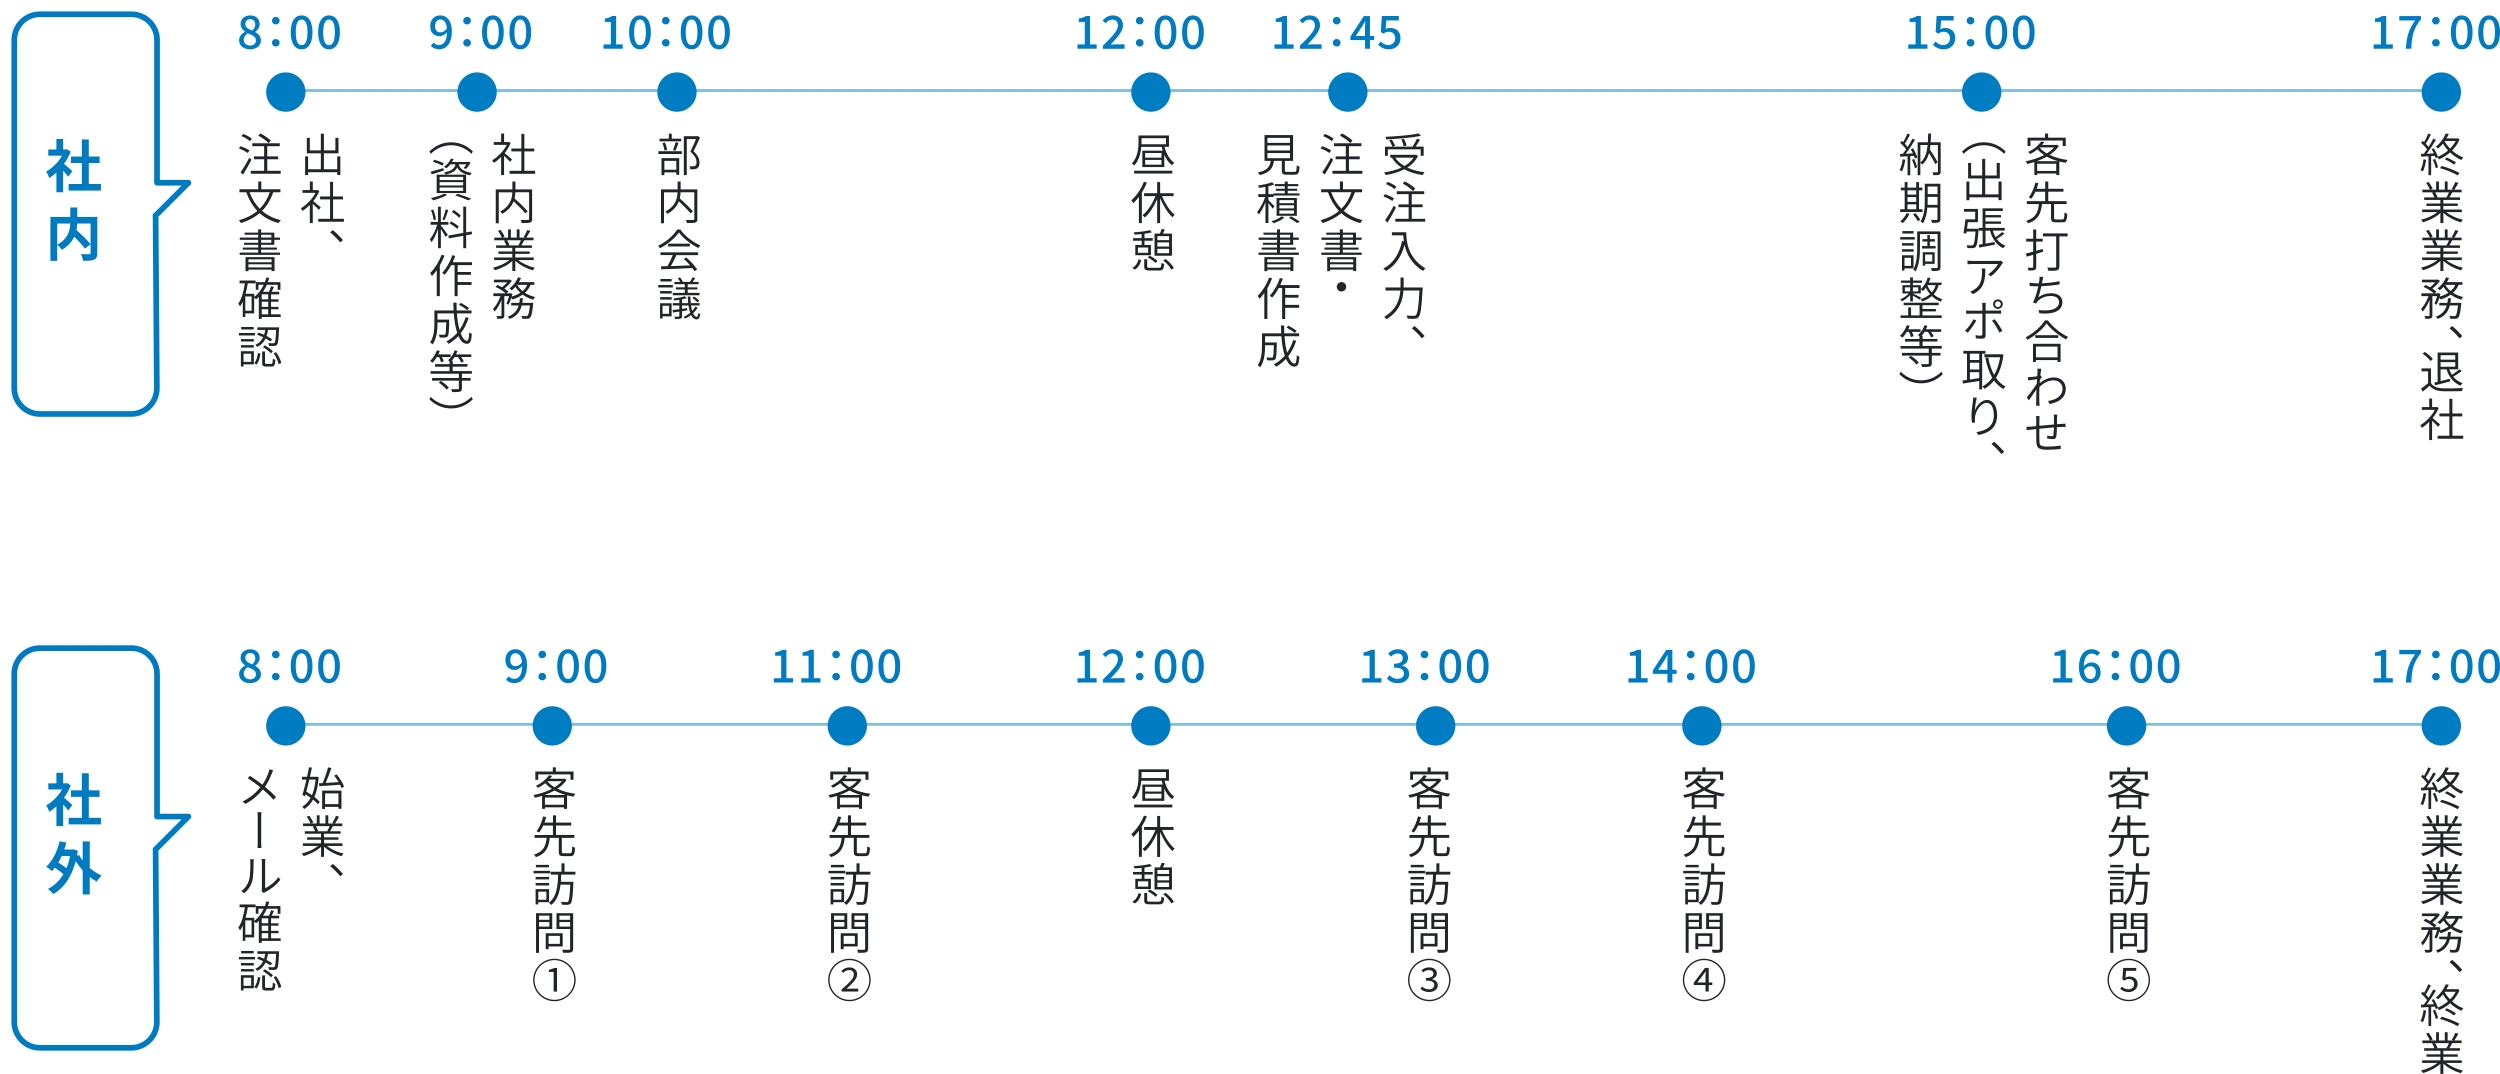 <?xml version="1.0" encoding="UTF-8"?><svg id="_レイヤー_2" xmlns="http://www.w3.org/2000/svg" xmlns:xlink="http://www.w3.org/1999/xlink" viewBox="0 0 875.65 376.14"><defs><style>.cls-1{fill:#212529;}.cls-2{fill:none;stroke:#80bde0;stroke-miterlimit:10;}.cls-3{filter:url(#drop-shadow-1);}.cls-3,.cls-4{fill:#fff;stroke:#007bc1;stroke-linecap:round;stroke-linejoin:round;stroke-width:2px;}.cls-5{fill:#007bc1;}.cls-6{fill:#007cc3;}.cls-4{filter:url(#drop-shadow-2);}</style><filter id="drop-shadow-1" filterUnits="userSpaceOnUse"><feOffset dx="4" dy="4"/><feGaussianBlur result="blur" stdDeviation="0"/><feFlood flood-color="#007bc1" flood-opacity=".3"/><feComposite in2="blur" operator="in"/><feComposite in="SourceGraphic"/></filter><filter id="drop-shadow-2" filterUnits="userSpaceOnUse"><feOffset dx="4" dy="4"/><feGaussianBlur result="blur-2" stdDeviation="0"/><feFlood flood-color="#007bc1" flood-opacity=".3"/><feComposite in2="blur-2" operator="in"/><feComposite in="SourceGraphic"/></filter></defs><g id="_コンテンツ"><g><g><line class="cls-2" x1="100.11" y1="31.71" x2="855.11" y2="31.71"/><g><g><path class="cls-1" d="M119.21,54.77v6.53h-1.09v-.98h-10.2v1.01h-1.04v-6.56h1.04v4.51h4.46v-5.57h-4.91v-5.43h1.05v4.39h3.86v-5.84h1.07v5.84h4.02v-4.4h1.09v5.44h-5.11v5.57h4.66v-4.51h1.09Z"/><path class="cls-1" d="M111.68,73.49c-.43-.48-1.39-1.42-2.13-2.1v6.74h-1.03v-6.35c-.83,.83-1.7,1.55-2.54,2.1-.13-.27-.4-.75-.58-.94,1.94-1.14,4-3.22,5.11-5.39h-4.56v-.98h2.58v-2.99h1.03v2.99h1.5l.21-.05,.59,.4c-.51,1.23-1.25,2.43-2.11,3.51,.72,.58,2.18,1.84,2.59,2.21l-.66,.86Zm8.77,3.14v1.04h-8.96v-1.04h4.12v-6.79h-3.49v-1.02h3.49v-5.14h1.05v5.14h3.47v1.02h-3.47v6.79h3.79Z"/><path class="cls-1" d="M115.66,81.38l.91-.78c1.14,.9,2.53,2.3,3.55,3.49l-.96,.82c-1.02-1.26-2.38-2.61-3.51-3.52Z"/><path class="cls-1" d="M86.79,53.59c-.67-.51-2-1.18-3.11-1.58l.56-.8c1.07,.35,2.43,.96,3.14,1.47l-.59,.91Zm1.28,2.37c-.85,1.68-1.98,3.68-2.93,5.17l-.88-.74c.85-1.22,2.13-3.33,3.04-5.14l.77,.7Zm-.48-6.5c-.64-.59-1.92-1.34-3.01-1.78l.58-.78c1.07,.4,2.38,1.1,3.06,1.68l-.62,.88Zm10.72,10.37v1.02h-10.48v-1.02h4.69v-4.05h-3.57v-.99h3.57v-3.59h-4.16v-1.01h9.62v1.01h-4.37v3.59h3.79v.99h-3.79v4.05h4.71Zm-4.21-9.7c-.74-.8-2.3-1.92-3.63-2.61l.69-.8c1.31,.67,2.91,1.73,3.68,2.51l-.74,.9Z"/><path class="cls-1" d="M95.73,67.33c-.96,2.69-2.26,4.83-3.94,6.53,1.76,1.52,3.94,2.62,6.56,3.25-.26,.24-.59,.74-.75,1.02-2.69-.69-4.9-1.87-6.67-3.47-1.78,1.52-3.94,2.64-6.55,3.49-.11-.26-.45-.77-.67-1.01,2.58-.75,4.71-1.81,6.42-3.25-1.68-1.78-2.96-3.97-3.87-6.56h-2.38v-1.04h6.58v-2.74h1.07v2.74h6.69v1.04h-2.48Zm-8.32,0c.82,2.24,2,4.19,3.57,5.78,1.54-1.52,2.69-3.43,3.52-5.78h-7.09Z"/><path class="cls-1" d="M98.08,88.47v.8h-14.13v-.8h6.48v-1.02h-5.39v-.74h5.39v-.96h-4.95v-.72h4.95v-1.02h-6.45v-.8h6.45v-.98h-4.75v-.75h4.75v-1.14h1.04v1.14h4.62v1.73h1.97v.8h-1.97v1.74h-4.62v.96h5.54v.74h-5.54v1.02h6.61Zm-12.08,1.6h10.16v4.88h-1.04v-.51h-8.1v.54h-1.02v-4.91Zm1.02,.77v1.02h8.1v-1.02h-8.1Zm8.1,2.83v-1.09h-8.1v1.09h8.1Zm-3.65-10.47h3.57v-.98h-3.57v.98Zm0,1.82h3.57v-1.02h-3.57v1.02Z"/><path class="cls-1" d="M98.29,111.03h-6.63v.69h-1.01v-7.72c-.3,.3-.62,.59-.95,.85-.14-.16-.45-.48-.67-.67v5.6h-3.12v1.25h-.88v-5.38c-.29,.61-.59,1.18-.94,1.68-.13-.24-.43-.74-.62-.98,1.18-1.71,1.89-4.32,2.29-7.12h-1.84v-.98h5.59v.98h-2.72c-.21,1.28-.45,2.53-.77,3.68h3.03v1.1c1.38-1.06,2.5-2.53,3.31-4.27h-1.84v1.76h-.93v-2.69h3.17c.21-.53,.38-1.09,.54-1.66l1.01,.21c-.14,.5-.3,.99-.48,1.46h4.39v2.69h-.96v-1.76h-3.79c-.38,.88-.83,1.7-1.35,2.45h2.07c.29-.61,.59-1.38,.75-1.94l1.01,.26c-.27,.56-.54,1.17-.8,1.68h2.64v.91h-2.85v1.74h2.61v.83h-2.61v1.81h2.61v.83h-2.61v1.78h3.36v.93Zm-10.16-7.19h-2.21v4.99h2.21v-4.99Zm5.81-.74h-2.27v1.74h2.27v-1.74Zm0,2.58h-2.27v1.81h2.27v-1.81Zm-2.27,4.42h2.27v-1.78h-2.27v1.78Z"/><path class="cls-1" d="M89.34,117.49h-5.65v-.86h5.65v.86Zm-.43,10.12h-3.62v.77h-.91v-5.36h4.53v4.59Zm-.02-7.99h-4.5v-.86h4.5v.86Zm-4.5,1.26h4.5v.86h-4.5v-.86Zm4.45-5.49h-4.37v-.86h4.37v.86Zm-3.55,8.52v2.83h2.69v-2.83h-2.69Zm3.75,3.25c.78-.8,1.15-2.21,1.31-3.52l.86,.21c-.18,1.41-.53,2.96-1.38,3.83l-.8-.51Zm5.73-7.51c-.43-.34-1.06-.7-1.74-1.09-.58,1.22-1.49,2.26-2.95,2.98-.13-.22-.42-.58-.64-.75,1.38-.62,2.21-1.57,2.72-2.66-.71-.35-1.44-.66-2.13-.9l.53-.74c.62,.21,1.3,.48,1.95,.78,.18-.56,.3-1.14,.38-1.71h-2.74v-.91h7.6s0,.32-.02,.46c-.14,3.79-.3,5.17-.7,5.62-.22,.3-.5,.4-.93,.45-.38,.02-1.14,.02-1.89-.03-.03-.3-.13-.69-.29-.96,.75,.06,1.47,.06,1.73,.06,.27,.02,.42-.02,.51-.16,.27-.32,.43-1.46,.56-4.53h-2.85c-.11,.74-.27,1.46-.51,2.13,.77,.38,1.46,.78,1.94,1.12l-.54,.83Zm.24,7.81c.43,0,.5-.22,.54-1.84,.21,.18,.62,.34,.91,.42-.11,1.9-.37,2.35-1.35,2.35h-1.86c-1.15,0-1.42-.27-1.42-1.38v-3.91h.99v3.89c0,.4,.08,.46,.54,.46h1.63Zm-2.29-6.51c1.04,.56,2.27,1.44,2.87,2.11l-.67,.7c-.58-.66-1.78-1.58-2.82-2.18l.62-.64Zm3.98,2.42c.88,1.15,1.6,2.71,1.83,3.78l-.95,.38c-.21-1.06-.91-2.66-1.74-3.83l.86-.34Z"/></g><circle class="cls-6" cx="100.11" cy="32.25" r="6.89"/><g><path class="cls-5" d="M83.74,14.15c0-1.46,1.02-2.43,2.11-3.01v-.06c-.88-.62-1.58-1.47-1.58-2.67,0-1.82,1.44-3.01,3.36-3.01,2.05,0,3.33,1.26,3.33,3.07,0,1.18-.83,2.16-1.55,2.69v.08c1.04,.61,1.99,1.42,1.99,2.96,0,1.75-1.54,3.09-3.81,3.09s-3.84-1.31-3.84-3.14Zm5.91,0c0-1.36-1.3-1.82-2.9-2.48-.8,.56-1.38,1.34-1.38,2.3,0,1.17,.98,1.98,2.24,1.98s2.03-.7,2.03-1.81Zm-.24-5.57c0-1.06-.66-1.86-1.81-1.86-.96,0-1.68,.64-1.68,1.68,0,1.23,1.12,1.78,2.43,2.29,.69-.64,1.06-1.34,1.06-2.11Z"/><path class="cls-5" d="M95.26,7.24c0-.78,.61-1.34,1.34-1.34s1.34,.56,1.34,1.34-.61,1.33-1.34,1.33-1.34-.54-1.34-1.33Zm0,7.76c0-.8,.61-1.34,1.34-1.34s1.34,.54,1.34,1.34-.61,1.31-1.34,1.31-1.34-.54-1.34-1.31Z"/><path class="cls-5" d="M101.83,11.3c0-3.86,1.47-5.91,3.81-5.91s3.81,2.06,3.81,5.91-1.46,5.99-3.81,5.99-3.81-2.13-3.81-5.99Zm5.86,0c0-3.3-.85-4.45-2.05-4.45s-2.05,1.15-2.05,4.45,.85,4.53,2.05,4.53,2.05-1.23,2.05-4.53Z"/><path class="cls-5" d="M111.43,11.3c0-3.86,1.47-5.91,3.81-5.91s3.81,2.06,3.81,5.91-1.46,5.99-3.81,5.99-3.81-2.13-3.81-5.99Zm5.86,0c0-3.3-.85-4.45-2.05-4.45s-2.05,1.15-2.05,4.45,.85,4.53,2.05,4.53,2.05-1.23,2.05-4.53Z"/></g></g><g><g><path class="cls-1" d="M178.68,56.69c-.43-.48-1.39-1.42-2.13-2.1v6.74h-1.03v-6.35c-.83,.83-1.7,1.55-2.54,2.1-.13-.27-.4-.75-.58-.94,1.94-1.14,4-3.22,5.11-5.39h-4.56v-.98h2.58v-2.99h1.03v2.99h1.5l.21-.05,.59,.4c-.51,1.23-1.25,2.43-2.11,3.51,.72,.58,2.18,1.84,2.59,2.21l-.66,.86Zm8.77,3.14v1.04h-8.96v-1.04h4.12v-6.79h-3.49v-1.02h3.49v-5.14h1.05v5.14h3.47v1.02h-3.47v6.79h3.79Z"/><path class="cls-1" d="M186.39,76.68c0,.74-.18,1.09-.71,1.26-.54,.18-1.52,.19-2.95,.19-.05-.32-.21-.78-.37-1.09,1.15,.05,2.24,.03,2.56,.02s.4-.11,.4-.38v-9.33h-4.8c-.03,.69-.11,1.41-.3,2.15,1.63,1.41,3.62,3.35,4.62,4.55l-.86,.67c-.87-1.09-2.55-2.8-4.07-4.21-.61,1.55-1.76,3.11-3.97,4.39-.16-.22-.5-.59-.75-.78,3.59-1.95,4.18-4.63,4.26-6.75h-4.75v10.84h-1.06v-11.88h5.83v-2.75h1.07v2.75h5.84v10.37Z"/><path class="cls-1" d="M181.52,91.11c1.46,1.2,3.76,2.21,5.83,2.67-.24,.21-.56,.64-.71,.93-2.18-.62-4.61-1.87-6.15-3.38v3.6h-1.04v-3.52c-1.54,1.44-3.95,2.64-6.1,3.25-.13-.27-.45-.67-.69-.9,2.03-.46,4.31-1.49,5.76-2.66h-5.35v-.91h6.37v-1.26h-4.87v-.85h4.87v-1.25h-5.67v-.88h3.57c-.16-.5-.48-1.17-.82-1.66l.61-.13h-4v-.93h2.62c-.22-.66-.8-1.65-1.31-2.39l.9-.3c.56,.72,1.15,1.71,1.39,2.39l-.83,.3h2.06v-2.88h.98v2.88h2.05v-2.88h.99v2.88h2.05l-.61-.21c.43-.67,.96-1.73,1.25-2.45l1.09,.29c-.46,.83-.97,1.74-1.42,2.37h2.54v.93h-3.38l.11,.03c-.32,.62-.7,1.26-1.02,1.76h3.73v.88h-5.84v1.25h5.06v.85h-5.06v1.26h6.47v.91h-5.44Zm-3.92-6.95c.35,.53,.69,1.22,.85,1.68l-.5,.11h3.91l-.26-.08c.29-.46,.64-1.15,.87-1.71h-4.87Z"/><path class="cls-1" d="M185.83,99.78c-.45,1.1-1.12,2.02-1.97,2.77,1.06,.69,2.27,1.18,3.59,1.49-.22,.22-.53,.62-.69,.91-1.36-.37-2.61-.96-3.7-1.76-1.01,.74-2.21,1.28-3.52,1.7-.08-.16-.26-.42-.43-.62-.29,.91-.62,1.81-.98,2.46l-.75-.37c.34-.67,.67-1.7,.94-2.64h-1.68v6.77c0,.54-.11,.85-.5,1.02-.4,.16-.99,.16-1.95,.16-.05-.26-.18-.69-.34-.96,.71,.02,1.34,.02,1.54,0,.19-.02,.26-.05,.26-.24v-5.44c-.64,1.6-1.51,3.19-2.42,4.11-.11-.29-.38-.7-.56-.96,1.01-.98,2.02-2.77,2.62-4.47h-2.5v-.96h4.37c-.82-.74-2.32-1.68-3.6-2.26l.66-.69c.51,.22,1.07,.5,1.62,.8,.64-.48,1.3-1.12,1.81-1.71h-4.67v-.93h5.44l.18-.05,.69,.45c-.64,.96-1.68,1.98-2.64,2.72,.54,.35,1.04,.7,1.39,1.02l-.59,.64h1.23l.14-.05,.67,.24c-.08,.3-.18,.62-.27,.94,1.14-.32,2.18-.77,3.04-1.34-.69-.61-1.28-1.31-1.74-2.06-.4,.46-.82,.88-1.23,1.23-.21-.19-.62-.5-.88-.64,1.25-.93,2.4-2.38,3.04-3.92l1.03,.27c-.21,.48-.46,.96-.75,1.42h5.43v.93h-1.31Zm.93,6.32s-.02,.3-.03,.46c-.29,3.03-.59,4.23-1.06,4.71-.27,.29-.56,.35-.98,.38-.37,.03-1.06,.03-1.78-.02-.02-.29-.13-.72-.29-.99,.71,.08,1.36,.1,1.63,.1,.26,0,.38-.03,.54-.16,.3-.32,.58-1.26,.81-3.59h-2.85c-.54,2.06-1.67,3.75-4.24,4.74-.13-.24-.43-.62-.64-.82,2.26-.82,3.3-2.23,3.79-3.92h-2.61v-.9h2.83c.11-.53,.18-1.06,.22-1.62h1.07c-.06,.56-.13,1.09-.22,1.62h3.78Zm-5.59-6.32c.45,.82,1.09,1.55,1.87,2.18,.69-.59,1.25-1.33,1.63-2.18h-3.51Z"/><path class="cls-1" d="M165.61,53.03l-.46,.86c-1.94-1.89-4.32-3.01-7.14-3.01s-5.2,1.12-7.14,3.01l-.46-.86c2-1.95,4.53-3.19,7.6-3.19s5.6,1.23,7.6,3.19Z"/><path class="cls-1" d="M151.25,61.08l-.43-.93c1.15-.3,2.82-.78,4.47-1.25l.13,.85-4.16,1.33Zm5.35,7.2c-1.3,.75-3.3,1.47-4.88,1.9-.18-.21-.54-.61-.78-.8,1.63-.35,3.54-.93,4.71-1.55l.96,.45Zm-1.62-10.26c-.75-.43-2.21-1.01-3.35-1.36l.48-.72c1.11,.3,2.56,.83,3.33,1.25l-.46,.83Zm-2.03,3.17h10.31v6.43h-10.31v-6.43Zm1.03,1.89h8.24v-1.14h-8.24v1.14Zm0,1.89h8.24v-1.17h-8.24v1.17Zm0,1.9h8.24v-1.18h-8.24v1.18Zm6.71-9.3c.37,1.28,1.26,2.48,4.56,2.99-.21,.19-.46,.59-.58,.85-2.77-.48-3.92-1.57-4.5-2.77-.61,1.26-1.79,2.03-4.11,2.5-.08-.22-.32-.58-.5-.77,2.61-.46,3.6-1.28,3.99-2.8h-1.79c-.4,.5-.88,.98-1.46,1.41-.19-.21-.54-.43-.8-.54,1.22-.83,2.02-1.92,2.43-2.88l.96,.16c-.16,.34-.34,.69-.56,1.02h5.6l.19-.05,.72,.24c-.45,.82-1.06,1.7-1.63,2.24l-.85-.3c.35-.34,.72-.82,1.04-1.3h-2.72Zm-.4,10.31c1.74,.54,3.65,1.22,4.82,1.73l-1.17,.56c-1.01-.51-2.74-1.17-4.51-1.74l.87-.54Z"/><path class="cls-1" d="M154.42,78.96c.45,.51,2.05,2.69,2.42,3.25l-.72,.82c-.29-.61-1.11-1.9-1.7-2.83v6.74h-.99v-6.75c-.61,1.76-1.47,3.6-2.27,4.67-.13-.29-.38-.75-.58-1.02,.96-1.12,2-3.28,2.56-5.12h-2.31v-.99h2.59v-5.31h.99v5.31h2.64v.99h-2.64v.26Zm-2.56-1.87c-.08-.94-.46-2.4-.9-3.51l.8-.19c.46,1.09,.83,2.53,.94,3.47l-.85,.22Zm5.15-3.51c-.38,1.18-.88,2.67-1.31,3.57l-.71-.24c.38-.94,.87-2.51,1.11-3.59l.91,.26Zm6.27,8.82v4.53h-1.01v-4.34l-5.06,.91-.18-.99,5.23-.94v-9.2h1.01v9.04l1.94-.35,.14,.98-2.08,.37Zm-3.15-2.23c-.56-.59-1.71-1.39-2.67-1.9l.5-.74c.96,.48,2.14,1.22,2.71,1.79l-.53,.85Zm.69-3.87c-.51-.61-1.6-1.47-2.51-2.05l.53-.72c.95,.56,2.02,1.38,2.53,1.97l-.54,.8Z"/><path class="cls-1" d="M155.7,89.54c-.46,1.17-1.03,2.34-1.65,3.44v10.74h-1.07v-9.09c-.53,.77-1.12,1.46-1.7,2.05-.11-.24-.42-.8-.62-1.04,1.6-1.55,3.11-3.95,4.02-6.42l1.03,.32Zm4.59,3.33v2.4h4.67v.99h-4.67v2.53h4.88v1.01h-4.88v3.94h-1.07v-10.87h-1.19c-.69,1.3-1.49,2.46-2.3,3.38-.18-.18-.58-.54-.83-.72,1.46-1.49,2.75-3.81,3.54-6.15l1.03,.26c-.27,.75-.59,1.49-.91,2.21h6.77v1.02h-5.03Z"/><path class="cls-1" d="M164.15,111.36c-.69,2.08-1.62,3.89-2.8,5.41,.61,1.63,1.38,2.58,2.24,2.58,.46,0,.67-.83,.77-2.96,.24,.24,.64,.48,.91,.56-.19,2.67-.59,3.47-1.76,3.47-1.23,0-2.21-1.02-2.96-2.71-.99,1.07-2.13,1.98-3.43,2.74-.16-.22-.53-.66-.77-.86,1.46-.77,2.72-1.78,3.79-3.01-.62-1.84-1.01-4.18-1.2-6.8h-5.71v2.16h4.11v.48c-.08,3.62-.18,4.95-.51,5.35-.22,.3-.48,.4-.91,.45-.42,.03-1.15,.03-1.94-.02-.02-.32-.13-.72-.3-.99,.77,.06,1.47,.06,1.76,.06,.22,0,.38-.02,.5-.16,.22-.26,.3-1.3,.37-4.19h-3.07v.29c0,2.21-.24,5.35-1.7,7.44-.18-.21-.62-.59-.88-.72,1.35-1.95,1.49-4.69,1.49-6.74v-4.45h6.72c-.05-.9-.08-1.82-.08-2.75h1.11c0,.94,.02,1.87,.06,2.75h5.19v1.04h-5.11c.16,2.22,.48,4.21,.91,5.76,.9-1.3,1.62-2.79,2.16-4.45l1.04,.27Zm-.51-2.72c-.61-.56-1.87-1.38-2.88-1.9l.62-.66c1.03,.5,2.27,1.28,2.91,1.84l-.66,.72Z"/><path class="cls-1" d="M153.03,125.04c-.46,.77-.98,1.46-1.5,2.02-.21-.18-.64-.48-.9-.61,.99-.94,1.87-2.34,2.42-3.76l.99,.26c-.14,.4-.32,.8-.51,1.18h4.31v.91h-3.03c.27,.53,.5,1.1,.59,1.5l-.94,.34c-.1-.48-.38-1.22-.69-1.84h-.74Zm8.76,5.86v1.49h3.04v.94h-3.04v2.71c0,.67-.14,.94-.66,1.12-.53,.16-1.41,.18-2.74,.18-.06-.32-.24-.72-.4-1.01,1.14,.03,2.06,.03,2.37,0,.27,0,.35-.08,.35-.3v-2.69h-9.38v-.94h9.38v-1.49h-9.89v-.93h6.63v-1.54h-5.06v-.91h5.06v-1.01c-.19-.14-.4-.26-.53-.34,1.01-.85,1.87-2.13,2.32-3.49l1.01,.26c-.14,.4-.32,.78-.51,1.18h5.33v.91h-3.55c.4,.51,.75,1.1,.93,1.54l-.91,.4c-.21-.53-.67-1.31-1.15-1.94h-1.15c-.32,.48-.66,.94-1.03,1.33h.34v1.15h5.2v.91h-5.2v1.54h6.71v.93h-3.46Zm-7.36,2.53c1.04,.64,2.24,1.63,2.79,2.38l-.82,.67c-.53-.75-1.68-1.78-2.74-2.46l.77-.59Z"/><path class="cls-1" d="M150.4,139.87l.46-.86c1.94,1.89,4.32,3.01,7.14,3.01s5.2-1.12,7.14-3.01l.46,.86c-2,1.95-4.53,3.19-7.6,3.19s-5.6-1.23-7.6-3.19Z"/></g><circle class="cls-6" cx="167.11" cy="32.25" r="6.89"/><g><path class="cls-5" d="M150.88,16.04l1.01-1.14c.43,.53,1.15,.88,1.84,.88,1.5,0,2.77-1.15,2.85-4.51-.69,.88-1.71,1.39-2.58,1.39-1.99,0-3.31-1.17-3.31-3.54s1.6-3.73,3.5-3.73c2.26,0,4.08,1.78,4.08,5.57,0,4.51-2.13,6.32-4.45,6.32-1.33,0-2.29-.54-2.95-1.25Zm3.44-4.71c.71,0,1.55-.42,2.21-1.42-.21-2.11-1.07-3.09-2.32-3.09-1.01,0-1.81,.85-1.81,2.31s.67,2.21,1.92,2.21Z"/><path class="cls-5" d="M162.26,7.24c0-.78,.61-1.34,1.34-1.34s1.34,.56,1.34,1.34-.61,1.33-1.34,1.33-1.34-.54-1.34-1.33Zm0,7.76c0-.8,.61-1.34,1.34-1.34s1.34,.54,1.34,1.34-.61,1.31-1.34,1.31-1.34-.54-1.34-1.31Z"/><path class="cls-5" d="M168.83,11.3c0-3.86,1.47-5.91,3.81-5.91s3.81,2.06,3.81,5.91-1.46,5.99-3.81,5.99-3.81-2.13-3.81-5.99Zm5.86,0c0-3.3-.85-4.45-2.05-4.45s-2.05,1.15-2.05,4.45,.85,4.53,2.05,4.53,2.05-1.23,2.05-4.53Z"/><path class="cls-5" d="M178.43,11.3c0-3.86,1.47-5.91,3.81-5.91s3.81,2.06,3.81,5.91-1.46,5.99-3.81,5.99-3.81-2.13-3.81-5.99Zm5.86,0c0-3.3-.85-4.45-2.05-4.45s-2.05,1.15-2.05,4.45,.85,4.53,2.05,4.53,2.05-1.23,2.05-4.53Z"/></g></g><g><circle class="cls-6" cx="237.11" cy="32.25" r="6.89"/><g><g><path class="cls-1" d="M230.6,52.96h8.23v.98h-8.23v-.98Zm8-3.46h-7.59v-.93h3.27v-1.76h1.01v1.76h3.31v.93Zm-6.91,5.89h6.21v5.86h-1.02v-.86h-4.18v.96h-1.01v-5.95Zm1.04-2.67c-.06-.7-.37-1.79-.7-2.62l.88-.19c.37,.8,.67,1.89,.75,2.61l-.93,.21Zm-.03,3.62v3.1h4.18v-3.1h-4.18Zm3.03-3.78c.3-.77,.72-1.97,.93-2.78l1.01,.26c-.34,.94-.74,2.03-1.09,2.75l-.85-.22Zm9.46-4.4c-.66,1.5-1.5,3.35-2.26,4.82,1.65,1.5,2.06,2.75,2.08,3.91,0,.94-.22,1.68-.77,2.03-.27,.19-.62,.3-1.04,.35-.4,.05-.95,.05-1.41,.02-.02-.3-.11-.74-.3-1.06,.51,.05,.98,.05,1.31,.03,.26-.02,.51-.06,.71-.19,.35-.19,.46-.7,.46-1.28-.02-1.02-.48-2.24-2.16-3.67,.72-1.39,1.46-3.12,1.97-4.42h-3.23v12.63h-1.03v-13.62h4.74l.18-.05,.75,.5Z"/><path class="cls-1" d="M244.26,76.68c0,.74-.18,1.09-.71,1.26-.54,.18-1.52,.19-2.95,.19-.05-.32-.21-.78-.37-1.09,1.15,.05,2.24,.03,2.56,.02s.4-.11,.4-.38v-9.33h-4.8c-.03,.69-.11,1.41-.3,2.15,1.63,1.41,3.62,3.35,4.62,4.55l-.86,.67c-.87-1.09-2.55-2.8-4.07-4.21-.61,1.55-1.76,3.11-3.97,4.39-.16-.22-.5-.59-.75-.78,3.59-1.95,4.18-4.63,4.26-6.75h-4.75v10.84h-1.06v-11.88h5.83v-2.75h1.07v2.75h5.84v10.37Z"/><path class="cls-1" d="M238.27,80.39c1.68,2.37,4.51,4.48,7.04,5.55-.24,.24-.51,.64-.69,.93-2.48-1.2-5.31-3.36-6.82-5.46-1.3,1.94-3.94,4.16-6.64,5.54-.13-.26-.42-.64-.64-.85,2.75-1.34,5.43-3.65,6.68-5.71h1.07Zm-6.93,7.99h13.17v.99h-7.59c-.58,1.23-1.29,2.69-1.95,3.84,2.05-.06,4.42-.16,6.75-.26-.67-.78-1.46-1.6-2.21-2.26l.9-.5c1.47,1.28,3.06,3.01,3.79,4.19l-.94,.59c-.19-.32-.46-.69-.77-1.09-3.95,.19-8.13,.37-10.87,.46l-.14-1.06c.69-.02,1.47-.03,2.32-.06,.66-1.14,1.38-2.67,1.84-3.87h-4.31v-.99Zm10.31-3.04v.98h-7.62v-.98h7.62Z"/><path class="cls-1" d="M235.68,100.69h-5.12v-.86h5.12v.86Zm-4.48,1.26h4.07v.86h-4.07v-.86Zm0,2.13h4.07v.86h-4.07v-.86Zm4.05,6.72h-3.19v.77h-.87v-5.36h4.05v4.59Zm-.02-12.21h-3.92v-.86h3.92v.86Zm-3.17,8.5v2.83h2.29v-2.83h-2.29Zm12.29,.66c-.4,.72-.95,1.39-1.58,1.98,.37,.83,.82,1.25,1.28,1.25,.27,0,.45-.34,.5-1.39,.21,.19,.5,.32,.72,.42-.18,1.42-.54,1.86-1.28,1.86-.8,0-1.44-.53-1.94-1.52-.64,.5-1.35,.91-2.05,1.23-.13-.16-.37-.43-.56-.59,.8-.35,1.6-.83,2.3-1.41-.26-.72-.45-1.57-.59-2.58h-2.26v1.18c.59-.1,1.19-.18,1.79-.27l.03,.8-1.83,.29v1.73c0,.5-.11,.74-.5,.86-.37,.14-.98,.14-1.89,.14-.05-.22-.19-.58-.32-.82,.71,.02,1.31,.02,1.51,0,.19-.02,.26-.06,.26-.22v-1.55c-.8,.13-1.55,.24-2.21,.34l-.14-.88c.66-.08,1.47-.18,2.35-.29v-1.31h-2.3v-.83h2.3v-1.15c-.61,.1-1.22,.16-1.79,.22-.05-.19-.16-.48-.26-.69,1.39-.16,3.07-.45,3.97-.8l.67,.67c-.48,.16-1.04,.3-1.65,.42v1.33h2.16c-.08-.72-.13-1.5-.16-2.34h.93c.02,.85,.06,1.63,.14,2.34h3.11v.83h-3.01c.11,.74,.24,1.36,.4,1.89,.43-.45,.8-.96,1.07-1.49l.82,.35Zm-4.5-8.2h-3.62v-.8h2.02c-.21-.42-.53-.9-.85-1.28l.77-.32c.42,.45,.86,1.1,1.02,1.55l-.11,.05h2.62l-.05-.02c.3-.45,.71-1.15,.91-1.6l.95,.3c-.3,.46-.62,.93-.91,1.31h2.1v.8h-3.82v1.1h3.39v.75h-3.39v1.2h4.16v.83h-9.38v-.83h4.19v-1.2h-3.09v-.75h3.09v-1.1Zm3.28,4.31c.66,.42,1.43,1.04,1.79,1.5l-.67,.56c-.34-.48-1.09-1.14-1.74-1.57l.62-.5Z"/></g><g><path class="cls-5" d="M211.38,15.56h2.58V7.68h-2.11v-1.17c1.1-.19,1.89-.48,2.56-.9h1.39V15.56h2.31v1.52h-6.72v-1.52Z"/><path class="cls-5" d="M220.35,11.3c0-3.86,1.47-5.91,3.81-5.91s3.81,2.06,3.81,5.91-1.46,5.99-3.81,5.99-3.81-2.13-3.81-5.99Zm5.86,0c0-3.3-.85-4.45-2.05-4.45s-2.05,1.15-2.05,4.45,.85,4.53,2.05,4.53,2.05-1.23,2.05-4.53Z"/><path class="cls-5" d="M231.86,7.24c0-.78,.61-1.34,1.34-1.34s1.34,.56,1.34,1.34-.61,1.33-1.34,1.33-1.34-.54-1.34-1.33Zm0,7.76c0-.8,.61-1.34,1.34-1.34s1.34,.54,1.34,1.34-.61,1.31-1.34,1.31-1.34-.54-1.34-1.31Z"/><path class="cls-5" d="M238.43,11.3c0-3.86,1.47-5.91,3.81-5.91s3.81,2.06,3.81,5.91-1.46,5.99-3.81,5.99-3.81-2.13-3.81-5.99Zm5.86,0c0-3.3-.85-4.45-2.05-4.45s-2.05,1.15-2.05,4.45,.85,4.53,2.05,4.53,2.05-1.23,2.05-4.53Z"/><path class="cls-5" d="M248.03,11.3c0-3.86,1.47-5.91,3.81-5.91s3.81,2.06,3.81,5.91-1.46,5.99-3.81,5.99-3.81-2.13-3.81-5.99Zm5.86,0c0-3.3-.85-4.45-2.05-4.45s-2.05,1.15-2.05,4.45,.85,4.53,2.05,4.53,2.05-1.23,2.05-4.53Z"/></g></g></g><g><g><path class="cls-1" d="M407.89,51.46c.62,2.38,1.81,4.55,3.43,5.55-.26,.21-.61,.59-.79,.88-1.14-.8-2.03-2.08-2.72-3.65v4.27h-7.7v-5.73h7.14c-.13-.43-.26-.88-.37-1.33h-7.12c-.19,2.16-.8,4.71-2.51,6.56-.13-.22-.56-.62-.79-.75,2.07-2.26,2.32-5.35,2.32-7.57v-2.23h10.66v3.99h-1.55Zm-10.64,8.35h13.35v.98h-13.35v-.98Zm2.58-10.08c0,.26,0,.53-.02,.8h8.58v-2.13h-8.56v1.33Zm6.98,3.87h-5.7v1.63h5.7v-1.63Zm0,2.42h-5.7v1.66h5.7v-1.66Z"/><path class="cls-1" d="M401.71,64c-.48,1.18-1.09,2.37-1.76,3.44v10.68h-1.04v-9.16c-.62,.85-1.29,1.6-1.98,2.24-.13-.26-.46-.8-.67-1.06,1.79-1.54,3.43-3.94,4.42-6.48l1.04,.34Zm5.31,4.69c1.04,2.59,2.77,5.2,4.43,6.56-.24,.18-.62,.56-.8,.85-1.6-1.47-3.22-4.05-4.31-6.69v8.74h-1.04v-8.4c-1.09,2.61-2.67,5.01-4.3,6.42-.19-.24-.56-.62-.8-.82,1.74-1.36,3.47-4,4.5-6.66h-3.97v-1.02h4.58v-3.89h1.04v3.89h4.71v1.02h-4.04Z"/><path class="cls-1" d="M396.59,93.83c1.22-.61,1.89-1.74,2.19-3.01l.94,.3c-.35,1.34-.96,2.62-2.27,3.31l-.87-.61Zm3.28-9.51h-3.01v-.9h3.01v-1.44c-.85,.1-1.71,.16-2.51,.19-.05-.24-.16-.59-.27-.8,1.95-.11,4.37-.38,5.65-.75l.74,.75c-.72,.21-1.65,.37-2.62,.5v1.55h2.91v.9h-2.91v1.5h2.26v3.57h-5.47v-3.57h2.24v-1.5Zm2.29,2.37h-3.59v1.86h3.59v-1.86Zm3.73,7.11c.72,0,.85-.21,.91-1.73,.24,.19,.66,.34,.98,.38-.16,1.87-.48,2.31-1.79,2.31h-3.22c-1.6,0-2-.29-2-1.44v-2.51h1.04v2.5c0,.42,.14,.5,1.02,.5h3.06Zm-3.23-4.26c1.03,.5,2.22,1.28,2.79,1.92l-.74,.66c-.54-.62-1.73-1.46-2.75-1.98l.71-.59Zm7.84,.03h-6.12v-7.75h1.89c.24-.53,.46-1.15,.58-1.62l1.15,.19c-.22,.5-.45,.99-.66,1.42h3.15v7.75Zm-5.12-6.85v1.39h4.1v-1.39h-4.1Zm0,3.62h4.1v-1.44h-4.1v1.44Zm4.1,2.34v-1.54h-4.1v1.54h4.1Zm-1.2,2.05c1.17,.88,2.4,2.18,2.91,3.17l-.93,.53c-.48-.98-1.66-2.29-2.83-3.22l.85-.48Z"/></g><circle class="cls-6" cx="403.11" cy="32.25" r="6.89"/><g><path class="cls-5" d="M377.38,15.56h2.58V7.68h-2.11v-1.17c1.1-.19,1.89-.48,2.56-.9h1.39V15.56h2.31v1.52h-6.72v-1.52Z"/><path class="cls-5" d="M386.3,16.01c3.28-3.22,5.27-5.27,5.27-7.06,0-1.25-.67-2.08-2-2.08-.93,0-1.7,.59-2.32,1.31l-1.04-1.02c1.01-1.09,2.05-1.76,3.58-1.76,2.16,0,3.55,1.38,3.55,3.46s-1.9,4.21-4.35,6.77c.59-.06,1.34-.11,1.92-.11h2.99v1.57h-7.6v-1.07Z"/><path class="cls-5" d="M397.86,7.24c0-.78,.61-1.34,1.34-1.34s1.34,.56,1.34,1.34-.61,1.33-1.34,1.33-1.34-.54-1.34-1.33Zm0,7.76c0-.8,.61-1.34,1.34-1.34s1.34,.54,1.34,1.34-.61,1.31-1.34,1.31-1.34-.54-1.34-1.31Z"/><path class="cls-5" d="M404.43,11.3c0-3.86,1.47-5.91,3.81-5.91s3.81,2.06,3.81,5.91-1.46,5.99-3.81,5.99-3.81-2.13-3.81-5.99Zm5.86,0c0-3.3-.85-4.45-2.05-4.45s-2.05,1.15-2.05,4.45,.85,4.53,2.05,4.53,2.05-1.23,2.05-4.53Z"/><path class="cls-5" d="M414.03,11.3c0-3.86,1.47-5.91,3.81-5.91s3.81,2.06,3.81,5.91-1.46,5.99-3.81,5.99-3.81-2.13-3.81-5.99Zm5.86,0c0-3.3-.85-4.45-2.05-4.45s-2.05,1.15-2.05,4.45,.85,4.53,2.05,4.53,2.05-1.23,2.05-4.53Z"/></g></g><g><g><path class="cls-1" d="M721.13,51.16c-.78,1.2-1.9,2.22-3.22,3.1,1.82,.88,4.02,1.47,6.31,1.78-.24,.24-.53,.69-.69,.99-.77-.13-1.5-.27-2.24-.46v4.74h-1.07v-.53h-6.67v.54h-1.01v-4.56c-.83,.26-1.68,.48-2.5,.66-.1-.27-.34-.7-.53-.93,2.16-.42,4.47-1.15,6.45-2.19-.88-.59-1.67-1.25-2.3-1.98-.74,.59-1.6,1.15-2.59,1.65-.14-.24-.46-.59-.72-.74,2.21-1.01,3.78-2.43,4.58-3.68l1.14,.22c-.24,.34-.5,.66-.78,.99h4.96l.18-.05,.72,.45Zm-9.94-.03h-1.02v-2.9h6.13v-1.46h1.07v1.46h6.18v2.9h-1.06v-1.9h-11.3v1.9Zm9.68,5.33c-1.42-.4-2.77-.93-3.95-1.58-1.09,.62-2.29,1.15-3.49,1.58h7.44Zm-.66,3.41v-2.51h-6.67v2.51h6.67Zm-5.83-8.21c.66,.8,1.52,1.49,2.53,2.08,1.02-.62,1.91-1.33,2.56-2.11h-5.04l-.05,.03Z"/><path class="cls-1" d="M722.33,76.87c.61,0,.72-.34,.78-2.43,.22,.19,.67,.37,.98,.45-.13,2.4-.43,2.99-1.66,2.99h-2.34c-1.34,0-1.7-.34-1.7-1.57v-4.83h-3.17c-.32,3.15-1.22,5.52-4.83,6.75-.14-.27-.45-.69-.69-.88,3.41-1.06,4.16-3.14,4.45-5.87h-4.24v-1.02h6.43v-3.31h-3.39c-.4,.93-.9,1.78-1.44,2.46-.24-.14-.66-.38-.91-.5,1.1-1.34,1.92-3.47,2.3-5.14l1.09,.21c-.18,.62-.38,1.28-.62,1.94h2.98v-2.54h1.07v2.54h5.33v1.02h-5.33v3.31h6.43v1.02h-4.39v4.85c0,.46,.11,.54,.74,.54h2.13Z"/><path class="cls-1" d="M715.64,88.15l-2.43,.75v4.56c0,.66-.16,.94-.54,1.1-.42,.18-1.06,.21-2.16,.21-.03-.29-.19-.72-.34-1.01,.78,.02,1.47,.02,1.66,.02,.22,0,.32-.08,.32-.32v-4.23c-.82,.26-1.58,.46-2.26,.67l-.34-1.07c.72-.16,1.62-.42,2.59-.7v-3.51h-2.45v-1.01h2.45v-3.25h1.06v3.25h2.27v1.01h-2.27v3.22l2.29-.66,.14,.96Zm8.55-5.36h-2.88v10.55c0,.77-.21,1.12-.75,1.31-.56,.21-1.54,.21-3.07,.21-.05-.32-.24-.83-.43-1.15,1.2,.05,2.37,.05,2.71,.02,.3,0,.43-.1,.43-.4v-10.53h-4.64v-1.06h8.64v1.06Z"/><path class="cls-1" d="M715.67,96.99c-.11,.4-.19,.88-.27,1.26-.05,.26-.1,.59-.18,.98,1.87-.08,4.21-.32,6.15-.75l.02,1.12c-1.89,.34-4.39,.59-6.39,.66-.29,1.36-.69,2.95-1.04,3.86,1.39-1.01,2.88-1.41,4.5-1.41,2.46,0,3.92,1.28,3.92,3.07,0,3.23-3.35,4.45-8.07,3.95l-.27-1.15c3.67,.5,7.17-.16,7.17-2.77,0-1.22-.98-2.13-2.85-2.13s-3.63,.64-4.69,1.9c-.21,.22-.35,.45-.5,.74l-1.09-.38c.82-1.57,1.46-3.86,1.84-5.65h-.1c-1.06,0-2.03-.06-2.93-.14l-.02-1.14c.78,.14,1.99,.26,2.93,.26h.32c.08-.43,.14-.8,.18-1.09,.06-.48,.08-.83,.06-1.25l1.3,.06Z"/><path class="cls-1" d="M717.3,112.23c1.7,2.35,4.55,4.61,7.06,5.76-.24,.24-.51,.62-.69,.91-2.5-1.31-5.31-3.57-6.83-5.62-1.31,1.94-3.94,4.24-6.67,5.73-.14-.24-.43-.61-.67-.85,2.8-1.42,5.47-3.86,6.75-5.94h1.06Zm-5.23,8.2h9.67v6.34h-1.07v-.66h-7.55v.66h-1.04v-6.34Zm8.84-3.02v.96h-8.04v-.96h8.04Zm-7.79,3.99v3.76h7.55v-3.76h-7.55Z"/><path class="cls-1" d="M713.6,129.11l1.36,.05c-.08,.37-.19,1.28-.32,2.4,.03-.02,.06-.02,.1-.03l.43,.48c-.19,.29-.45,.69-.67,1.06-.03,.38-.06,.77-.08,1.15,1.74-1.47,3.55-2.03,5.06-2.03,2.13,0,4.07,1.5,4.08,3.92,.02,3.15-2.35,4.77-5.7,5.41l-.5-1.07c2.62-.38,5.07-1.62,5.06-4.37,0-1.2-.94-2.86-3.11-2.86-1.84,0-3.54,.93-4.98,2.29-.05,.69-.06,1.36-.06,1.94,0,1.46-.02,2.35,.05,3.75,.02,.27,.05,.62,.08,.91h-1.23c.02-.21,.03-.64,.03-.9,.02-1.5,.03-2.24,.05-3.92,0-.22,.02-.53,.03-.9-.78,1.15-1.87,2.72-2.66,3.84l-.72-.99c.88-1.07,2.71-3.55,3.49-4.79,.03-.54,.06-1.1,.1-1.63-.69,.08-2.08,.27-3.07,.42l-.13-1.17c.34,.02,.61,0,.98-.02,.51-.03,1.47-.13,2.3-.26,.05-.78,.08-1.38,.08-1.55,0-.34,.02-.75-.05-1.12Z"/><path class="cls-1" d="M720.5,146.32c-.02,.72-.02,1.55-.03,2.27,.66-.06,1.28-.1,1.83-.13,.4-.02,.82-.05,1.17-.08v1.15c-.22-.02-.78,0-1.18,0-.48,0-1.12,.03-1.84,.08-.03,1.14-.06,2.56-.22,3.3-.13,.67-.48,.9-1.17,.9-.58,0-1.63-.14-2.03-.22l.03-1.01c.56,.13,1.22,.21,1.58,.21,.42,0,.53-.05,.59-.42,.08-.53,.14-1.65,.18-2.67-1.63,.13-3.52,.3-5.12,.46,0,1.65-.02,3.31,.02,3.92,.05,1.71,.03,2.34,2.82,2.34,1.73,0,3.67-.19,4.66-.37l-.03,1.22c-1.06,.11-2.98,.26-4.58,.26-3.55,0-3.87-.83-3.95-3.3-.02-.67-.02-2.37-.02-3.94-.74,.06-1.34,.14-1.78,.19-.5,.06-1.1,.14-1.54,.21l-.13-1.18c.5,0,1.06-.03,1.58-.08,.42-.03,1.06-.1,1.86-.18,.02-1.1,.02-2.02,.02-2.27,0-.45-.02-.78-.1-1.25h1.25c-.03,.34-.05,.75-.05,1.2,0,.54-.02,1.34-.02,2.21,1.55-.14,3.41-.32,5.12-.46v-2.31c0-.34-.03-.86-.08-1.15h1.22c-.02,.27-.05,.78-.05,1.1Z"/><path class="cls-1" d="M702.47,53.03l-.46,.86c-1.94-1.89-4.32-3.01-7.14-3.01s-5.2,1.12-7.14,3.01l-.46-.86c2-1.95,4.53-3.19,7.6-3.19s5.6,1.23,7.6,3.19Z"/><path class="cls-1" d="M701.08,63.57v6.53h-1.09v-.98h-10.2v1.01h-1.04v-6.56h1.04v4.51h4.47v-5.57h-4.91v-5.43h1.06v4.39h3.86v-5.84h1.07v5.84h4.02v-4.4h1.09v5.44h-5.11v5.57h4.66v-4.51h1.09Z"/><path class="cls-1" d="M693.03,80.13s-.02,.34-.03,.48c-.26,3.89-.53,5.36-.99,5.87-.29,.29-.58,.4-1.02,.43-.4,.03-1.14,.02-1.89-.03-.02-.29-.13-.72-.29-.98,.77,.08,1.46,.08,1.75,.08,.27,0,.43-.02,.56-.18,.34-.35,.59-1.58,.83-4.71h-3.12c-.03,.26-.08,.5-.11,.7l-.99-.13c.26-1.23,.53-3.31,.67-4.83h3.43v-2.66h-3.91v-.99h4.88v4.64h-3.54c-.08,.75-.19,1.55-.29,2.29h4.07Zm9.08,1.7c-.82,.66-1.87,1.38-2.72,1.87,.77,1.06,1.76,1.87,2.99,2.34-.24,.22-.54,.64-.71,.91-2.35-1.04-3.86-3.28-4.64-6.16h-1.58v4.53c1.01-.16,2.11-.35,3.2-.56l.05,.94c-1.91,.37-3.91,.74-5.41,1.02l-.21-1.01,1.36-.22v-4.71h-1.36v-.96h1.34v-6.85h7.08v.93h-6.07v1.42h5.44v.82h-5.44v1.42h5.44v.82h-5.44v1.44h6.74v.96h-4.19c.26,.83,.58,1.6,.99,2.29,.8-.53,1.71-1.25,2.27-1.78l.86,.53Z"/><path class="cls-1" d="M701.19,92.5c-.61,1.02-2.08,3.04-3.89,4.29l-.93-.75c1.46-.85,2.96-2.58,3.47-3.57h-8.96c-.58,0-1.17,.03-1.75,.08v-1.28c.53,.08,1.17,.13,1.75,.13h9.03c.27,0,.78-.03,.98-.08l.7,.67c-.11,.14-.3,.34-.4,.51Zm-10.13,10.52l-1.01-.85c.42-.14,.94-.38,1.34-.67,2.5-1.49,2.82-3.79,2.82-6.39,0-.35-.03-.69-.08-1.07h1.25c0,4.26-.42,7.06-4.32,8.98Z"/><path class="cls-1" d="M689.22,116.53l-.96-.67c1.02-.93,2.37-2.8,2.98-4.05l.99,.46c-.69,1.31-2.11,3.3-3.01,4.26Zm6.26-9.4v1.66h4.19c.37,0,.85-.03,1.23-.08v1.17c-.4-.03-.85-.03-1.22-.03h-4.21v7.57c0,.8-.37,1.22-1.28,1.22-.62,0-1.54-.08-2.14-.14l-.1-1.1c.69,.13,1.39,.18,1.79,.18,.43,0,.59-.18,.61-.59v-7.12h-4.37c-.48,0-.9,.02-1.3,.05v-1.2c.43,.06,.8,.1,1.28,.1h4.39v-1.66c0-.32-.05-.85-.1-1.07h1.3c-.03,.22-.08,.75-.08,1.07Zm5.88,8.74l-1.04,.59c-.61-1.2-1.76-3.17-2.59-4.15l.93-.5c.85,.99,2.08,2.93,2.71,4.05Zm-1.57-11.01c.93,0,1.7,.74,1.7,1.66s-.77,1.68-1.7,1.68-1.68-.74-1.68-1.68,.75-1.66,1.68-1.66Zm0,2.69c.56,0,1.02-.45,1.02-1.02,0-.54-.46-1.01-1.02-1.01s-1.02,.46-1.02,1.01c0,.58,.45,1.02,1.02,1.02Z"/><path class="cls-1" d="M694.28,123.87v12.52h-1.04v-2.96c-2.05,.34-4.15,.66-5.67,.91l-.19-1.07c.46-.05,.99-.11,1.58-.19v-9.2h-1.26v-.99h7.72v.99h-1.14Zm-1.04,0h-3.26v2.23h3.26v-2.23Zm0,3.19h-3.26v2.34h3.26v-2.34Zm-3.26,5.87c1.02-.14,2.14-.32,3.26-.5v-2.06h-3.26v2.56Zm11.75-8.69c-.43,3.41-1.36,6.07-2.64,8.08,.9,1.31,2.02,2.37,3.36,3.06-.24,.19-.58,.59-.75,.88-1.31-.74-2.38-1.74-3.28-2.99-.96,1.25-2.1,2.21-3.35,2.93-.16-.27-.46-.67-.69-.86,1.28-.67,2.45-1.68,3.43-3.03-1.12-1.9-1.89-4.26-2.42-6.93l1.01-.19c.43,2.31,1.09,4.39,2.07,6.13,.98-1.67,1.71-3.73,2.1-6.19h-5.52v-1.04h5.81l.19-.03,.69,.19Z"/><path class="cls-1" d="M691.67,143.83c.61-1.66,2.29-3.76,4.32-3.76s3.52,2.1,3.52,5.36c0,4.34-2.75,6.23-6.58,6.92l-.67-1.01c3.39-.51,6.1-1.92,6.1-5.89,0-2.5-.85-4.35-2.56-4.35-1.97,0-3.81,2.87-4.03,4.93-.08,.62-.08,1.17,.03,1.97l-1.1,.08c-.08-.59-.18-1.46-.18-2.46,0-1.49,.34-3.87,.51-5.07,.05-.46,.08-.88,.11-1.31l1.26,.05c-.35,1.22-.64,3.43-.74,4.56Z"/><path class="cls-1" d="M697.53,155.52l.91-.78c1.14,.9,2.53,2.3,3.55,3.49l-.96,.82c-1.02-1.26-2.39-2.61-3.51-3.52Z"/><path class="cls-1" d="M667.35,55.97c-.22,1.5-.62,3.04-1.15,4.05-.18-.13-.61-.32-.85-.4,.54-.99,.88-2.4,1.07-3.83l.93,.18Zm2.69-4.03c.66,1.02,1.3,2.38,1.52,3.23l-.82,.38c-.06-.27-.18-.61-.32-.96l-1.34,.08v6.71h-.94v-6.64c-.94,.05-1.83,.11-2.56,.16l-.08-.98,1.02-.05c.37-.45,.75-.99,1.14-1.57-.51-.7-1.34-1.62-2.1-2.27l.54-.69c.16,.14,.34,.29,.5,.45,.54-.91,1.14-2.13,1.47-3.02l.93,.37c-.53,1.06-1.2,2.35-1.81,3.22,.38,.38,.74,.78,.99,1.14,.64-1.02,1.23-2.06,1.66-2.93l.91,.42c-.91,1.55-2.15,3.46-3.22,4.87l2.51-.13c-.24-.51-.51-1.02-.79-1.47l.77-.3Zm.43,3.76c.45,.91,.88,2.11,1.04,2.9l-.83,.29c-.14-.8-.56-2-.99-2.93l.78-.26Zm9.28,4.39c0,.59-.13,.91-.51,1.09-.4,.16-1.07,.18-2.07,.18-.03-.27-.18-.74-.32-.99,.75,.02,1.44,.02,1.65,0,.21,0,.27-.06,.27-.27v-9.3h-2.61c-.05,.53-.13,1.04-.21,1.54,1.01,1.47,2.16,3.33,2.72,4.51l-.8,.66c-.46-1.02-1.36-2.54-2.21-3.87-.43,1.63-1.15,2.99-2.37,3.99-.13-.19-.43-.48-.67-.64v4.37h-.94v-11.54h3.57c.06-.98,.1-2,.11-3.04h1.01c-.02,1.04-.05,2.06-.13,3.04h3.5v10.29Zm-7.12-3.17c1.67-1.36,2.29-3.54,2.55-6.13h-2.55v6.13Z"/><path class="cls-1" d="M673.38,74.26h-7.83v-.96h1.58v-6.63h-1.36v-.96h1.36v-1.95h.98v1.95h3.06v-1.95h.99v1.95h1.18v.96h-1.18v6.63h1.22v.96Zm-4.56,.64c-.56,1.23-1.49,2.45-2.37,3.25-.19-.18-.61-.48-.86-.62,.9-.72,1.74-1.81,2.22-2.88l1.01,.26Zm-.7-8.23v1.5h3.06v-1.5h-3.06Zm0,4.03h3.06v-1.66h-3.06v1.66Zm0,2.59h3.06v-1.71h-3.06v1.71Zm2.79,1.36c.64,.72,1.36,1.71,1.67,2.35l-.86,.51c-.29-.64-.99-1.68-1.62-2.43l.82-.43Zm8.74,2.05c0,.67-.16,.99-.58,1.17-.43,.18-1.17,.19-2.35,.19-.05-.29-.19-.75-.34-1.04,.88,.03,1.68,.03,1.92,.02,.24-.02,.32-.08,.32-.34v-3.99h-3.54c-.16,1.9-.56,3.95-1.54,5.51-.18-.19-.61-.53-.85-.62,1.36-2.13,1.49-5.17,1.49-7.46v-5.78h5.46v12.34Zm-1.02-4.95v-2.79h-3.44v1.17c0,.5-.02,1.06-.03,1.62h3.47Zm-3.44-6.42v2.67h3.44v-2.67h-3.44Z"/><path class="cls-1" d="M670.68,83.89h-5.12v-.86h5.12v.86Zm-.42,2.13h-4.07v-.86h4.07v.86Zm-4.07,1.26h4.07v.86h-4.07v-.86Zm.87,6.72v.77h-.87v-5.36h4.05v4.59h-3.18Zm3.17-12.21h-3.92v-.86h3.92v.86Zm-3.17,8.5v2.83h2.29v-2.83h-2.29Zm12.61,3.25c0,.67-.14,1.01-.58,1.2-.43,.18-1.23,.18-2.43,.18-.03-.27-.18-.75-.3-1.04,.88,.03,1.73,.02,2,.02,.26-.02,.32-.08,.32-.35v-11.56h-6.19v4.72c0,2.48-.18,5.97-1.52,8.34-.16-.19-.59-.48-.83-.59,1.28-2.24,1.38-5.39,1.38-7.75v-5.67h8.16v12.5Zm-4.59-7.35v-1.6h-1.73v-.83h1.73v-1.46h.88v1.46h1.78v.83h-1.78v1.6h2.02v.85h-4.77v-.85h1.87Zm-.78,6.24v.64h-.83v-4.74h4.16v4.1h-3.33Zm0-3.27v2.43h2.5v-2.43h-2.5Z"/><path class="cls-1" d="M669.03,103.4c-.82,.85-1.94,1.7-2.83,2.16-.13-.24-.42-.53-.62-.7,.99-.42,2.22-1.25,3.03-2.08h-2.27v-2.88h2.71v-.85h-3.19v-.8h3.19v-1.09h.96v1.09h3.19v.8h-3.19v.85h2.77v1.36c1.12-.98,1.97-2.46,2.43-4.08l.96,.21c-.16,.54-.37,1.09-.59,1.6h4.48v.86h-1.01c-.38,1.31-.98,2.37-1.76,3.23,.8,.74,1.81,1.34,3.04,1.74-.19,.21-.46,.59-.61,.83-1.25-.46-2.26-1.14-3.09-1.94-.91,.8-2.03,1.41-3.33,1.89-.11-.22-.42-.62-.64-.8,1.33-.42,2.45-.99,3.33-1.76-.61-.74-1.09-1.52-1.44-2.27-.32,.45-.67,.86-1.06,1.22-.14-.18-.5-.54-.72-.7v1.49h-2.77v.03c.59,.26,2.43,1.15,2.9,1.44l-.51,.72c-.48-.34-1.58-.98-2.38-1.39v1.98h-.96v-2.16Zm4.34,7.06h6.74v.91h-14.42v-.91h2.67v-2.8h1.01v2.8h2.98v-3.57h-5.57v-.86h12.29v.86h-5.7v1.33h4.69v.85h-4.69v1.39Zm-6.16-8.4h1.83v-1.42h-1.83v1.42Zm2.79-1.42v1.42h1.86v-1.42h-1.86Zm5.12-.78l-.03,.08c.34,.83,.83,1.7,1.52,2.48,.62-.7,1.09-1.55,1.39-2.56h-2.88Z"/><path class="cls-1" d="M667.89,116.24c-.46,.77-.98,1.46-1.5,2.02-.21-.18-.64-.48-.9-.61,.99-.94,1.87-2.34,2.42-3.76l.99,.26c-.14,.4-.32,.8-.51,1.18h4.31v.91h-3.03c.27,.53,.5,1.1,.59,1.5l-.94,.34c-.1-.48-.38-1.22-.69-1.84h-.74Zm8.75,5.86v1.49h3.04v.94h-3.04v2.71c0,.67-.14,.94-.66,1.12-.53,.16-1.41,.18-2.74,.18-.06-.32-.24-.72-.4-1.01,1.14,.03,2.06,.03,2.37,0,.27,0,.35-.08,.35-.3v-2.69h-9.38v-.94h9.38v-1.49h-9.89v-.93h6.63v-1.54h-5.06v-.91h5.06v-1.01c-.19-.14-.4-.26-.53-.34,1.01-.85,1.87-2.13,2.32-3.49l1.01,.26c-.14,.4-.32,.78-.51,1.18h5.33v.91h-3.55c.4,.51,.75,1.1,.93,1.54l-.91,.4c-.21-.53-.67-1.31-1.15-1.94h-1.15c-.32,.48-.66,.94-1.02,1.33h.34v1.15h5.2v.91h-5.2v1.54h6.71v.93h-3.46Zm-7.36,2.53c1.04,.64,2.24,1.63,2.79,2.38l-.82,.67c-.53-.75-1.68-1.78-2.74-2.46l.77-.59Z"/><path class="cls-1" d="M665.27,131.07l.46-.86c1.94,1.89,4.32,3.01,7.14,3.01s5.2-1.12,7.14-3.01l.46,.86c-2,1.95-4.53,3.19-7.6,3.19s-5.6-1.23-7.6-3.19Z"/></g><circle class="cls-6" cx="694.11" cy="32.25" r="6.89"/><g><path class="cls-5" d="M668.38,15.56h2.58V7.68h-2.11v-1.17c1.1-.19,1.89-.48,2.56-.9h1.39V15.56h2.31v1.52h-6.72v-1.52Z"/><path class="cls-5" d="M677.03,15.72l.88-1.2c.67,.67,1.52,1.26,2.75,1.26,1.33,0,2.34-.9,2.34-2.35s-.9-2.31-2.24-2.31c-.75,0-1.2,.22-1.89,.67l-.9-.58,.35-5.6h5.97v1.55h-4.37l-.27,3.03c.51-.26,.98-.4,1.62-.4,1.97,0,3.59,1.1,3.59,3.57s-1.91,3.92-3.97,3.92c-1.86,0-3.03-.75-3.86-1.57Z"/><path class="cls-5" d="M688.86,7.24c0-.78,.61-1.34,1.34-1.34s1.34,.56,1.34,1.34-.61,1.33-1.34,1.33-1.34-.54-1.34-1.33Zm0,7.76c0-.8,.61-1.34,1.34-1.34s1.34,.54,1.34,1.34-.61,1.31-1.34,1.31-1.34-.54-1.34-1.31Z"/><path class="cls-5" d="M695.43,11.3c0-3.86,1.47-5.91,3.81-5.91s3.81,2.06,3.81,5.91-1.46,5.99-3.81,5.99-3.81-2.13-3.81-5.99Zm5.86,0c0-3.3-.85-4.45-2.05-4.45s-2.05,1.15-2.05,4.45,.85,4.53,2.05,4.53,2.05-1.23,2.05-4.53Z"/><path class="cls-5" d="M705.03,11.3c0-3.86,1.47-5.91,3.81-5.91s3.81,2.06,3.81,5.91-1.46,5.99-3.81,5.99-3.81-2.13-3.81-5.99Zm5.86,0c0-3.3-.85-4.45-2.05-4.45s-2.05,1.15-2.05,4.45,.85,4.53,2.05,4.53,2.05-1.23,2.05-4.53Z"/></g></g><g><g><path class="cls-1" d="M496.69,54.63c-.83,1.73-2.14,3.04-3.75,4.07,1.73,.82,3.76,1.36,6.02,1.63-.22,.26-.51,.7-.66,.99-2.42-.35-4.59-1.02-6.42-2.03-1.94,1.01-4.19,1.65-6.51,2.03-.11-.26-.4-.72-.61-.94,2.21-.3,4.31-.85,6.12-1.7-1.39-.91-2.53-2.06-3.36-3.43l.08-.03h-.66v-.99h8.84l.22-.05,.69,.45Zm-10.58-.06h-1.01v-3.2h9.65c.53-.8,1.19-1.97,1.55-2.79l1.06,.32c-.45,.82-1.03,1.74-1.54,2.46h2.83v3.2h-1.04v-2.26h-11.51v2.26Zm11.59-6.99c-3.12,.67-8.07,1.07-12.18,1.25-.02-.27-.16-.66-.26-.91,4.08-.18,9-.59,11.69-1.18l.75,.85Zm-10.21,1.33c.48,.67,.98,1.55,1.17,2.14l-.95,.32c-.19-.59-.67-1.52-1.14-2.21l.91-.26Zm1.19,6.32c.78,1.17,1.89,2.13,3.23,2.91,1.33-.75,2.43-1.73,3.2-2.91h-6.43Zm2.96-4c-.1-.62-.45-1.65-.82-2.4l.95-.21c.4,.74,.77,1.74,.88,2.37l-1.01,.24Z"/><path class="cls-1" d="M487.66,70.39c-.67-.51-2-1.18-3.11-1.58l.56-.8c1.07,.35,2.43,.96,3.14,1.47l-.59,.91Zm1.28,2.37c-.85,1.68-1.98,3.68-2.93,5.17l-.88-.74c.85-1.22,2.13-3.33,3.04-5.14l.77,.7Zm-.48-6.5c-.64-.59-1.92-1.34-3.01-1.78l.58-.78c1.07,.4,2.38,1.1,3.06,1.68l-.62,.88Zm10.72,10.37v1.02h-10.48v-1.02h4.69v-4.05h-3.57v-.99h3.57v-3.59h-4.16v-1.01h9.62v1.01h-4.37v3.59h3.79v.99h-3.79v4.05h4.71Zm-4.21-9.7c-.74-.8-2.3-1.92-3.63-2.61l.69-.8c1.31,.67,2.91,1.73,3.68,2.51l-.74,.9Z"/><path class="cls-1" d="M492.56,81.35c0,2.8,.37,8.88,6.71,12.65-.24,.19-.67,.64-.85,.9-4.07-2.46-5.76-6.05-6.45-9.09-1.2,4.24-3.23,7.2-6.5,9.11-.19-.21-.66-.66-.95-.85,3.57-1.86,5.57-5.11,6.56-9.65l.62,.1c-.11-.77-.18-1.47-.21-2.1h-3.97v-1.06h5.03Z"/><path class="cls-1" d="M498.32,100.68s-.02,.43-.03,.58c-.38,6.64-.7,9-1.42,9.78-.35,.43-.72,.56-1.31,.61-.53,.05-1.54,.02-2.53-.06-.03-.3-.16-.77-.37-1.07,1.11,.1,2.13,.11,2.53,.11,.34,0,.54-.05,.74-.24,.58-.56,.93-2.85,1.25-8.63h-5.6c-.22,3.33-1.3,7.19-5.95,10.07-.18-.27-.56-.67-.82-.83,4.42-2.66,5.44-6.19,5.67-9.24h-5.2v-1.07h5.25c.02-.29,.02-.54,.02-.82v-2.67h1.1v2.67c0,.27,0,.53-.02,.82h6.71Z"/><path class="cls-1" d="M494.53,114.98l.91-.78c1.14,.9,2.53,2.3,3.55,3.49l-.96,.82c-1.02-1.26-2.38-2.61-3.51-3.52Z"/><path class="cls-1" d="M465.66,53.59c-.67-.51-2-1.18-3.11-1.58l.56-.8c1.07,.35,2.43,.96,3.14,1.47l-.59,.91Zm1.28,2.37c-.85,1.68-1.98,3.68-2.93,5.17l-.88-.74c.85-1.22,2.13-3.33,3.04-5.14l.77,.7Zm-.48-6.5c-.64-.59-1.92-1.34-3.01-1.78l.58-.78c1.07,.4,2.38,1.1,3.06,1.68l-.62,.88Zm10.72,10.37v1.02h-10.48v-1.02h4.69v-4.05h-3.57v-.99h3.57v-3.59h-4.16v-1.01h9.62v1.01h-4.37v3.59h3.79v.99h-3.79v4.05h4.71Zm-4.21-9.7c-.74-.8-2.3-1.92-3.63-2.61l.69-.8c1.31,.67,2.91,1.73,3.68,2.51l-.74,.9Z"/><path class="cls-1" d="M474.59,67.33c-.96,2.69-2.26,4.83-3.94,6.53,1.76,1.52,3.94,2.62,6.56,3.25-.26,.24-.59,.74-.75,1.02-2.69-.69-4.9-1.87-6.67-3.47-1.78,1.52-3.94,2.64-6.55,3.49-.11-.26-.45-.77-.67-1.01,2.58-.75,4.71-1.81,6.42-3.25-1.68-1.78-2.96-3.97-3.87-6.56h-2.38v-1.04h6.58v-2.74h1.07v2.74h6.69v1.04h-2.48Zm-8.32,0c.82,2.24,2,4.19,3.57,5.78,1.54-1.52,2.69-3.43,3.52-5.78h-7.09Z"/><path class="cls-1" d="M476.94,88.47v.8h-14.13v-.8h6.48v-1.02h-5.39v-.74h5.39v-.96h-4.95v-.72h4.95v-1.02h-6.45v-.8h6.45v-.98h-4.75v-.75h4.75v-1.14h1.04v1.14h4.62v1.73h1.97v.8h-1.97v1.74h-4.62v.96h5.54v.74h-5.54v1.02h6.61Zm-12.08,1.6h10.16v4.88h-1.04v-.51h-8.1v.54h-1.02v-4.91Zm1.02,.77v1.02h8.1v-1.02h-8.1Zm8.1,2.83v-1.09h-8.1v1.09h8.1Zm-3.65-10.47h3.57v-.98h-3.57v.98Zm0,1.82h3.57v-1.02h-3.57v1.02Z"/><path class="cls-1" d="M471.52,100.45c0,.91-.74,1.65-1.65,1.65s-1.65-.74-1.65-1.65,.74-1.65,1.65-1.65,1.65,.74,1.65,1.65Z"/><path class="cls-1" d="M453.36,60.21c.66,0,.78-.3,.85-2.29,.24,.19,.69,.37,.98,.43-.13,2.29-.43,2.85-1.74,2.85h-2.67c-1.44,0-1.81-.32-1.81-1.54v-3.31h-2.75c-.38,2.58-1.44,4.16-5.01,4.98-.1-.26-.4-.7-.62-.93,3.27-.66,4.18-1.95,4.5-4.05h-2.18v-9.03h10v9.03h-2.88v3.3c0,.46,.13,.56,.85,.56h2.5Zm-9.44-10.16h7.91v-1.76h-7.91v1.76Zm0,2.66h7.91v-1.76h-7.91v1.76Zm0,2.69h7.91v-1.78h-7.91v1.78Z"/><path class="cls-1" d="M445.79,73.11c-.27-.43-.95-1.33-1.51-2v6.99h-1.04v-7.23c-.67,1.65-1.54,3.3-2.37,4.29-.11-.29-.38-.7-.56-.94,1.04-1.17,2.19-3.33,2.83-5.22h-2.42v-1.01h2.51v-2.53c-.77,.14-1.54,.26-2.24,.35-.05-.22-.21-.58-.34-.82,1.73-.27,3.78-.69,4.91-1.18l.74,.82c-.58,.22-1.28,.43-2.03,.61v2.75h1.78v-.26h3.95v-.91h-3.11v-.72h3.11v-.88h-3.47v-.74h3.47v-.91h1.04v.91h3.7v.74h-3.7v.88h3.28v.72h-3.28v.91h4.11v.75h-9.04v.51h-1.84v1.07c.5,.48,1.82,1.84,2.14,2.19l-.64,.85Zm4.05,3.15c-.93,.77-2.46,1.52-3.78,1.94-.16-.21-.48-.53-.71-.7,1.33-.38,2.83-1.1,3.57-1.76l.91,.53Zm-2.71-.67v-6.24h7.11v6.24h-7.11Zm.98-4.42h5.11v-1.07h-5.11v1.07Zm0,1.82h5.11v-1.1h-5.11v1.1Zm0,1.86h5.11v-1.14h-5.11v1.14Zm4.1,.91c1.09,.61,2.32,1.34,3.07,1.86l-.93,.53c-.66-.5-1.81-1.23-2.87-1.84l.72-.54Z"/><path class="cls-1" d="M454.94,88.47v.8h-14.13v-.8h6.48v-1.02h-5.39v-.74h5.39v-.96h-4.95v-.72h4.95v-1.02h-6.45v-.8h6.45v-.98h-4.75v-.75h4.75v-1.14h1.04v1.14h4.62v1.73h1.97v.8h-1.97v1.74h-4.62v.96h5.54v.74h-5.54v1.02h6.61Zm-12.08,1.6h10.16v4.88h-1.04v-.51h-8.1v.54h-1.02v-4.91Zm1.02,.77v1.02h8.1v-1.02h-8.1Zm8.1,2.83v-1.09h-8.1v1.09h8.1Zm-3.65-10.47h3.57v-.98h-3.57v.98Zm0,1.82h3.57v-1.02h-3.57v1.02Z"/><path class="cls-1" d="M445.56,97.54c-.46,1.17-1.03,2.34-1.65,3.44v10.74h-1.07v-9.09c-.53,.77-1.12,1.46-1.7,2.05-.11-.24-.42-.8-.62-1.04,1.6-1.55,3.11-3.95,4.02-6.42l1.03,.32Zm4.59,3.33v2.4h4.67v.99h-4.67v2.53h4.88v1.01h-4.88v3.94h-1.07v-10.87h-1.19c-.69,1.3-1.49,2.46-2.3,3.38-.18-.18-.58-.54-.83-.72,1.46-1.49,2.75-3.81,3.54-6.15l1.03,.26c-.27,.75-.59,1.49-.91,2.21h6.77v1.02h-5.03Z"/><path class="cls-1" d="M454.02,119.36c-.69,2.08-1.62,3.89-2.8,5.41,.61,1.63,1.38,2.58,2.24,2.58,.46,0,.67-.83,.77-2.96,.24,.24,.64,.48,.91,.56-.19,2.67-.59,3.47-1.76,3.47-1.23,0-2.21-1.02-2.96-2.71-.99,1.07-2.13,1.98-3.43,2.74-.16-.22-.53-.66-.77-.86,1.46-.77,2.72-1.78,3.79-3.01-.62-1.84-1.01-4.18-1.2-6.8h-5.71v2.16h4.11v.48c-.08,3.62-.18,4.95-.51,5.35-.22,.3-.48,.4-.91,.45-.42,.03-1.15,.03-1.94-.02-.02-.32-.13-.72-.3-.99,.77,.06,1.47,.06,1.76,.06,.22,0,.38-.02,.5-.16,.22-.26,.3-1.3,.37-4.19h-3.07v.29c0,2.21-.24,5.35-1.7,7.44-.18-.21-.62-.59-.88-.72,1.35-1.95,1.49-4.69,1.49-6.74v-4.45h6.72c-.05-.9-.08-1.82-.08-2.75h1.11c0,.94,.02,1.87,.06,2.75h5.19v1.04h-5.11c.16,2.22,.48,4.21,.91,5.76,.9-1.3,1.62-2.79,2.16-4.45l1.04,.27Zm-.51-2.72c-.61-.56-1.87-1.38-2.88-1.9l.62-.66c1.03,.5,2.27,1.28,2.91,1.84l-.66,.72Z"/></g><circle class="cls-6" cx="472.11" cy="32.25" r="6.89"/><g><path class="cls-5" d="M446.38,15.56h2.58V7.68h-2.11v-1.17c1.1-.19,1.89-.48,2.56-.9h1.39V15.56h2.31v1.52h-6.72v-1.52Z"/><path class="cls-5" d="M455.3,16.01c3.28-3.22,5.27-5.27,5.27-7.06,0-1.25-.67-2.08-2-2.08-.93,0-1.7,.59-2.32,1.31l-1.04-1.02c1.01-1.09,2.05-1.76,3.58-1.76,2.16,0,3.55,1.38,3.55,3.46s-1.9,4.21-4.35,6.77c.59-.06,1.34-.11,1.92-.11h2.99v1.57h-7.6v-1.07Z"/><path class="cls-5" d="M466.86,7.24c0-.78,.61-1.34,1.34-1.34s1.34,.56,1.34,1.34-.61,1.33-1.34,1.33-1.34-.54-1.34-1.33Zm0,7.76c0-.8,.61-1.34,1.34-1.34s1.34,.54,1.34,1.34-.61,1.31-1.34,1.31-1.34-.54-1.34-1.31Z"/><path class="cls-5" d="M478.11,14.04h-5.11v-1.23l4.69-7.19h2.15v6.99h1.49v1.42h-1.49v3.04h-1.73v-3.04Zm0-1.42v-2.9c0-.64,.05-1.67,.08-2.31h-.06c-.29,.58-.61,1.12-.94,1.71l-2.32,3.49h3.25Z"/><path class="cls-5" d="M482.71,15.72l.88-1.2c.67,.67,1.52,1.26,2.75,1.26,1.33,0,2.34-.9,2.34-2.35s-.9-2.31-2.24-2.31c-.75,0-1.2,.22-1.89,.67l-.9-.58,.35-5.6h5.97v1.55h-4.37l-.27,3.03c.51-.26,.98-.4,1.62-.4,1.97,0,3.59,1.1,3.59,3.57s-1.91,3.92-3.97,3.92c-1.86,0-3.03-.75-3.86-1.57Z"/></g></g><g><g><path class="cls-1" d="M849.8,55.97c-.22,1.5-.62,3.04-1.15,4.05-.18-.13-.61-.32-.85-.4,.54-.99,.88-2.4,1.07-3.83l.93,.18Zm11.7-7.19c-.61,1.52-1.54,2.83-2.62,3.95,1.17,1.06,2.53,1.92,3.92,2.43-.22,.22-.53,.61-.69,.88-1.39-.59-2.75-1.52-3.94-2.66-1.18,1.04-2.53,1.87-3.86,2.45-.1-.19-.3-.48-.5-.69l-.67,.3c-.06-.26-.16-.54-.27-.86l-1.34,.08v6.71h-.94v-6.64c-.94,.05-1.83,.11-2.56,.16l-.08-.98,1.02-.05c.37-.45,.75-.99,1.14-1.57-.51-.7-1.34-1.62-2.1-2.27l.54-.69c.16,.14,.34,.29,.5,.45,.54-.91,1.14-2.13,1.47-3.02l.93,.37c-.53,1.06-1.2,2.35-1.81,3.22,.38,.38,.74,.78,.99,1.14,.64-1.02,1.23-2.06,1.66-2.93l.91,.42c-.91,1.55-2.15,3.46-3.22,4.87l2.51-.13c-.24-.5-.51-1.02-.79-1.47l.77-.3c.58,.93,1.17,2.13,1.42,2.96,1.25-.53,2.48-1.28,3.55-2.21-.67-.74-1.28-1.55-1.78-2.4-.51,.62-1.09,1.22-1.73,1.76-.18-.22-.51-.53-.74-.67,1.7-1.34,2.85-3.17,3.46-4.63l1.06,.18c-.22,.5-.5,1.01-.8,1.54h3.73l.19-.05,.64,.37Zm-8.58,6.92c.45,.91,.88,2.11,1.04,2.9l-.83,.29c-.14-.8-.56-2-.99-2.93l.78-.26Zm2.32,2.42c2.13,.58,4.77,1.65,6.21,2.45l-.64,.85c-1.41-.85-4.03-1.94-6.21-2.54l.64-.75Zm1.04-8.61c.48,.9,1.12,1.76,1.87,2.54,.8-.78,1.47-1.68,1.97-2.66h-3.78l-.06,.11Zm.72,5.63c1.1,.48,2.5,1.25,3.23,1.79l-.67,.74c-.72-.58-2.11-1.38-3.22-1.86l.66-.67Z"/><path class="cls-1" d="M856.84,74.31c1.46,1.2,3.76,2.21,5.83,2.67-.24,.21-.56,.64-.71,.93-2.18-.62-4.61-1.87-6.15-3.38v3.6h-1.04v-3.52c-1.54,1.44-3.95,2.64-6.1,3.25-.13-.27-.45-.67-.69-.9,2.03-.46,4.31-1.49,5.76-2.66h-5.35v-.91h6.37v-1.26h-4.87v-.85h4.87v-1.25h-5.67v-.88h3.57c-.16-.5-.48-1.17-.82-1.66l.61-.13h-4v-.93h2.62c-.22-.66-.8-1.65-1.31-2.39l.9-.3c.56,.72,1.15,1.71,1.39,2.39l-.83,.3h2.06v-2.88h.98v2.88h2.05v-2.88h.99v2.88h2.05l-.61-.21c.43-.67,.96-1.73,1.25-2.45l1.09,.29c-.46,.83-.98,1.74-1.42,2.37h2.54v.93h-3.38l.11,.03c-.32,.62-.7,1.26-1.02,1.76h3.73v.88h-5.84v1.25h5.06v.85h-5.06v1.26h6.47v.91h-5.44Zm-3.92-6.95c.35,.53,.69,1.22,.85,1.68l-.5,.11h3.91l-.26-.08c.29-.46,.64-1.15,.86-1.71h-4.87Z"/><path class="cls-1" d="M856.84,91.11c1.46,1.2,3.76,2.21,5.83,2.67-.24,.21-.56,.64-.71,.93-2.18-.62-4.61-1.87-6.15-3.38v3.6h-1.04v-3.52c-1.54,1.44-3.95,2.64-6.1,3.25-.13-.27-.45-.67-.69-.9,2.03-.46,4.31-1.49,5.76-2.66h-5.35v-.91h6.37v-1.26h-4.87v-.85h4.87v-1.25h-5.67v-.88h3.57c-.16-.5-.48-1.17-.82-1.66l.61-.13h-4v-.93h2.62c-.22-.66-.8-1.65-1.31-2.39l.9-.3c.56,.72,1.15,1.71,1.39,2.39l-.83,.3h2.06v-2.88h.98v2.88h2.05v-2.88h.99v2.88h2.05l-.61-.21c.43-.67,.96-1.73,1.25-2.45l1.09,.29c-.46,.83-.98,1.74-1.42,2.37h2.54v.93h-3.38l.11,.03c-.32,.62-.7,1.26-1.02,1.76h3.73v.88h-5.84v1.25h5.06v.85h-5.06v1.26h6.47v.91h-5.44Zm-3.92-6.95c.35,.53,.69,1.22,.85,1.68l-.5,.11h3.91l-.26-.08c.29-.46,.64-1.15,.86-1.71h-4.87Z"/><path class="cls-1" d="M861.15,99.78c-.45,1.1-1.12,2.02-1.97,2.77,1.06,.69,2.27,1.18,3.59,1.49-.22,.22-.53,.62-.69,.91-1.36-.37-2.61-.96-3.7-1.76-1.01,.74-2.21,1.28-3.52,1.7-.08-.16-.26-.42-.43-.62-.29,.91-.62,1.81-.98,2.46l-.75-.37c.34-.67,.67-1.7,.94-2.64h-1.68v6.77c0,.54-.11,.85-.5,1.02-.4,.16-.99,.16-1.95,.16-.05-.26-.18-.69-.34-.96,.71,.02,1.34,.02,1.54,0,.19-.02,.26-.05,.26-.24v-5.44c-.64,1.6-1.5,3.19-2.42,4.11-.11-.29-.38-.7-.56-.96,1.01-.98,2.02-2.77,2.62-4.47h-2.5v-.96h4.37c-.82-.74-2.32-1.68-3.6-2.26l.66-.69c.51,.22,1.07,.5,1.62,.8,.64-.48,1.3-1.12,1.81-1.71h-4.67v-.93h5.44l.18-.05,.69,.45c-.64,.96-1.68,1.98-2.64,2.72,.54,.35,1.04,.7,1.39,1.02l-.59,.64h1.23l.14-.05,.67,.24c-.08,.3-.18,.62-.27,.94,1.14-.32,2.18-.77,3.04-1.34-.69-.61-1.28-1.31-1.74-2.06-.4,.46-.82,.88-1.23,1.23-.21-.19-.62-.5-.88-.64,1.25-.93,2.4-2.38,3.04-3.92l1.02,.27c-.21,.48-.46,.96-.75,1.42h5.43v.93h-1.31Zm.93,6.32s-.02,.3-.03,.46c-.29,3.03-.59,4.23-1.06,4.71-.27,.29-.56,.35-.98,.38-.37,.03-1.06,.03-1.78-.02-.02-.29-.13-.72-.29-.99,.71,.08,1.36,.1,1.63,.1,.26,0,.38-.03,.54-.16,.3-.32,.58-1.26,.82-3.59h-2.85c-.54,2.06-1.67,3.75-4.24,4.74-.13-.24-.43-.62-.64-.82,2.26-.82,3.3-2.23,3.79-3.92h-2.61v-.9h2.83c.11-.53,.18-1.06,.22-1.62h1.07c-.06,.56-.13,1.09-.22,1.62h3.78Zm-5.59-6.32c.45,.82,1.09,1.55,1.87,2.18,.69-.59,1.25-1.33,1.63-2.18h-3.5Z"/><path class="cls-1" d="M857.98,114.98l.91-.78c1.14,.9,2.53,2.3,3.55,3.49l-.96,.82c-1.02-1.26-2.39-2.61-3.51-3.52Z"/><path class="cls-1" d="M851.48,134.17c.78,1.22,2.21,1.78,4.1,1.84,1.7,.08,5.27,.03,7.11-.1-.13,.26-.32,.75-.35,1.07-1.71,.08-5.03,.11-6.74,.05-2.11-.08-3.57-.66-4.59-1.92-.77,.69-1.58,1.39-2.45,2.08l-.58-1.06c.75-.5,1.68-1.23,2.48-1.92v-4.16h-2.29v-1.01h3.31v5.12Zm-.19-7.73c-.51-.78-1.71-1.84-2.75-2.56l.77-.62c1.06,.67,2.27,1.71,2.82,2.5l-.83,.69Zm1.39,7.54c.34-.06,.72-.16,1.12-.24v-10.26h7.2v5.89h-3.12c.24,.69,.54,1.33,.93,1.9,.9-.56,1.95-1.36,2.61-1.94l.85,.61c-.91,.7-2.03,1.47-2.99,1.98,.85,1.06,1.94,1.84,3.26,2.27-.24,.21-.54,.61-.69,.9-2.45-.96-4.08-3.01-4.93-5.73h-2.08v4.11c1.01-.24,2.14-.51,3.26-.8l.08,.93c-1.87,.5-3.84,1.01-5.31,1.36l-.19-.99Zm2.16-9.57v1.57h5.14v-1.57h-5.14Zm5.14,4.05v-1.63h-5.14v1.63h5.14Z"/><path class="cls-1" d="M853.99,149.49c-.43-.48-1.39-1.42-2.13-2.1v6.74h-1.02v-6.35c-.83,.83-1.7,1.55-2.54,2.1-.13-.27-.4-.75-.58-.94,1.94-1.14,4-3.22,5.11-5.39h-4.56v-.98h2.58v-2.99h1.02v2.99h1.5l.21-.05,.59,.4c-.51,1.23-1.25,2.43-2.11,3.51,.72,.58,2.18,1.84,2.59,2.21l-.66,.86Zm8.77,3.14v1.04h-8.96v-1.04h4.11v-6.79h-3.49v-1.02h3.49v-5.14h1.06v5.14h3.47v1.02h-3.47v6.79h3.79Z"/></g><circle class="cls-6" cx="855.11" cy="32.25" r="6.89"/><g><path class="cls-5" d="M831.38,15.56h2.58V7.68h-2.11v-1.17c1.1-.19,1.89-.48,2.56-.9h1.39V15.56h2.31v1.52h-6.72v-1.52Z"/><path class="cls-5" d="M845.92,7.17h-5.54v-1.55h7.59v1.12c-2.71,3.38-3.2,5.87-3.39,10.34h-1.89c.21-4.16,1.01-6.8,3.23-9.91Z"/><path class="cls-5" d="M851.86,7.24c0-.78,.61-1.34,1.34-1.34s1.34,.56,1.34,1.34-.61,1.33-1.34,1.33-1.34-.54-1.34-1.33Zm0,7.76c0-.8,.61-1.34,1.34-1.34s1.34,.54,1.34,1.34-.61,1.31-1.34,1.31-1.34-.54-1.34-1.31Z"/><path class="cls-5" d="M858.43,11.3c0-3.86,1.47-5.91,3.81-5.91s3.81,2.06,3.81,5.91-1.46,5.99-3.81,5.99-3.81-2.13-3.81-5.99Zm5.86,0c0-3.3-.85-4.45-2.05-4.45s-2.05,1.15-2.05,4.45,.85,4.53,2.05,4.53,2.05-1.23,2.05-4.53Z"/><path class="cls-5" d="M868.03,11.3c0-3.86,1.47-5.91,3.81-5.91s3.81,2.06,3.81,5.91-1.46,5.99-3.81,5.99-3.81-2.13-3.81-5.99Zm5.86,0c0-3.3-.85-4.45-2.05-4.45s-2.05,1.15-2.05,4.45,.85,4.53,2.05,4.53,2.05-1.23,2.05-4.53Z"/></g></g></g><g><path class="cls-3" d="M41.94,141H9.99c-4.97,0-8.99-4.03-8.99-8.99V9.99C1,5.03,5.03,1,9.99,1H42.01c4.97,0,8.99,4.03,8.99,8.99V60h11l-11.5,11.5,.43,60.44c.04,4.99-4,9.06-8.99,9.06Z"/><g><path class="cls-5" d="M23.9,61.9c-.42-.56-1.1-1.36-1.78-2.1v7.54h-2.36v-6.9c-.8,.74-1.64,1.4-2.48,1.92-.2-.64-.76-1.8-1.12-2.26,2.18-1.18,4.28-3.28,5.58-5.58h-4.82v-2.16h2.84v-3.68h2.36v3.68h.9l.42-.1,1.34,.86c-.6,1.52-1.4,2.96-2.36,4.28,.96,.78,2.5,2.16,2.92,2.56l-1.44,1.94Zm11.46,2.54v2.32h-11.32v-2.32h4.62v-7.32h-3.8v-2.3h3.8v-5.98h2.44v5.98h3.78v2.3h-3.78v7.32h4.26Z"/><path class="cls-5" d="M34.08,88.62c0,1.28-.26,1.94-1.1,2.32-.82,.38-2.1,.42-3.88,.42-.08-.68-.44-1.74-.78-2.36,1.18,.06,2.52,.04,2.9,.04,.38-.02,.5-.12,.5-.48v-3l-1.96,1.52c-.8-1.1-2.3-2.72-3.76-4.18-.78,1.68-2.12,3.32-4.3,4.6-.34-.48-1.08-1.32-1.66-1.76v5.64h-2.38v-15.4h6.96v-3.32h2.46v3.32h7v12.64Zm-14.04-2.94c3.78-1.96,4.46-4.92,4.56-7.38h-4.56v7.38Zm7.02-7.38c-.04,.74-.12,1.48-.28,2.26,1.7,1.54,3.84,3.58,4.94,4.96v-7.22h-4.66Z"/></g></g></g><line class="cls-2" x1="100.11" y1="253.71" x2="855.11" y2="253.71"/><g><g><path class="cls-1" d="M111.63,272.18c-.22,2.9-.72,5.19-1.5,6.96,.77,.59,1.44,1.2,1.87,1.73l-.64,.85c-.4-.5-1.01-1.07-1.7-1.65-.82,1.49-1.87,2.56-3.14,3.31-.14-.26-.43-.66-.66-.86,1.18-.62,2.18-1.65,2.96-3.09-.58-.43-1.2-.85-1.79-1.22l-.19,.7-.9-.46c.42-1.38,.91-3.38,1.38-5.39h-1.55v-.98h1.78c.26-1.17,.5-2.32,.69-3.33l1.01,.11c-.19,.99-.43,2.1-.69,3.22h2.24l.19-.03,.64,.13Zm-3.3,.88c-.34,1.47-.71,2.93-1.04,4.21,.64,.37,1.33,.8,1.98,1.25,.62-1.47,1.06-3.28,1.28-5.46h-2.22Zm9.59-1.84c1.06,1.33,2.18,3.11,2.59,4.26l-.9,.53c-.13-.34-.3-.74-.51-1.15-2.62,.19-5.33,.4-7.23,.51l-.13-1.02,1.27-.06c.69-1.55,1.47-3.86,1.9-5.52l1.15,.26c-.56,1.65-1.31,3.7-2,5.2,1.38-.08,2.95-.19,4.53-.29-.45-.78-.99-1.58-1.52-2.27l.85-.43Zm-5.07,5.7h6.75v6.37h-1.06v-.67h-4.69v.74h-1.01v-6.43Zm1.01,.98v3.75h4.69v-3.75h-4.69Z"/><path class="cls-1" d="M114.52,296.31c1.46,1.2,3.76,2.21,5.83,2.67-.24,.21-.56,.64-.71,.93-2.18-.62-4.61-1.87-6.15-3.38v3.6h-1.04v-3.52c-1.54,1.44-3.95,2.64-6.1,3.25-.13-.27-.45-.67-.69-.9,2.03-.46,4.31-1.49,5.76-2.66h-5.35v-.91h6.37v-1.26h-4.87v-.85h4.87v-1.25h-5.67v-.88h3.57c-.16-.5-.48-1.17-.82-1.66l.61-.13h-4v-.93h2.62c-.22-.66-.8-1.65-1.31-2.39l.9-.3c.56,.72,1.15,1.71,1.39,2.39l-.83,.3h2.06v-2.88h.98v2.88h2.05v-2.88h.99v2.88h2.05l-.61-.21c.43-.67,.96-1.73,1.25-2.45l1.09,.29c-.46,.83-.97,1.74-1.42,2.37h2.54v.93h-3.38l.11,.03c-.32,.62-.7,1.26-1.02,1.76h3.73v.88h-5.84v1.25h5.06v.85h-5.06v1.26h6.47v.91h-5.44Zm-3.92-6.95c.35,.53,.69,1.22,.85,1.68l-.5,.11h3.91l-.26-.08c.29-.46,.64-1.15,.87-1.71h-4.87Z"/><path class="cls-1" d="M115.66,303.38l.91-.78c1.14,.9,2.53,2.3,3.55,3.49l-.96,.82c-1.02-1.26-2.38-2.61-3.51-3.52Z"/><path class="cls-1" d="M95.18,270.96c-.53,1.38-1.33,3.12-2.38,4.61,1.41,1.17,2.75,2.38,3.87,3.6l-.88,.96c-1.15-1.33-2.35-2.45-3.71-3.62-1.47,1.81-3.43,3.68-6.13,5.06l-.98-.85c2.75-1.31,4.69-3.06,6.23-4.95-1.15-.93-2.95-2.26-4.4-3.15l.72-.9c1.35,.88,3.19,2.18,4.39,3.12,1.04-1.47,1.71-2.99,2.18-4.34,.1-.29,.24-.77,.32-1.09l1.27,.45c-.16,.27-.35,.77-.48,1.09Z"/><path class="cls-1" d="M90.27,286.15c0-.42,0-1.2-.08-1.68h1.39c-.1,.48-.1,1.25-.1,1.68v8.76c0,.5,0,1.41,.1,2.1h-1.39c.08-.69,.08-1.54,.08-2.1v-8.76Z"/><path class="cls-1" d="M87.23,308.29c.46-1.44,.46-4.56,.46-6.27,0-.42-.03-.75-.11-1.06h1.31c-.03,.19-.08,.62-.08,1.06,0,1.7-.02,4.95-.46,6.59-.46,1.65-1.47,3.17-2.77,4.23l-1.06-.7c1.3-.94,2.24-2.31,2.71-3.84Zm4.5,3.07v-9.36c0-.56-.06-.98-.08-1.12h1.28c-.03,.14-.06,.56-.06,1.12v9.12c1.46-.69,3.44-2.11,4.64-3.92l.67,.94c-1.36,1.84-3.49,3.43-5.3,4.32-.24,.13-.42,.24-.53,.32l-.72-.61c.05-.24,.1-.53,.1-.82Z"/><path class="cls-1" d="M98.29,329.58h-6.63v.69h-1.01v-7.72c-.3,.3-.62,.59-.95,.85-.14-.16-.45-.48-.67-.67v5.6h-3.12v1.25h-.88v-5.38c-.29,.61-.59,1.18-.94,1.68-.13-.24-.43-.74-.62-.98,1.18-1.71,1.89-4.32,2.29-7.12h-1.84v-.98h5.59v.98h-2.72c-.21,1.28-.45,2.53-.77,3.68h3.03v1.1c1.38-1.06,2.5-2.53,3.31-4.27h-1.84v1.76h-.93v-2.69h3.17c.21-.53,.38-1.09,.54-1.66l1.01,.21c-.14,.5-.3,.99-.48,1.46h4.39v2.69h-.96v-1.76h-3.79c-.38,.88-.83,1.7-1.35,2.45h2.07c.29-.61,.59-1.38,.75-1.94l1.01,.26c-.27,.56-.54,1.17-.8,1.68h2.64v.91h-2.85v1.74h2.61v.83h-2.61v1.81h2.61v.83h-2.61v1.78h3.36v.93Zm-10.16-7.19h-2.21v4.99h2.21v-4.99Zm5.81-.74h-2.27v1.74h2.27v-1.74Zm0,2.58h-2.27v1.81h2.27v-1.81Zm-2.27,4.42h2.27v-1.78h-2.27v1.78Z"/><path class="cls-1" d="M89.34,336.04h-5.65v-.86h5.65v.86Zm-.43,10.12h-3.62v.77h-.91v-5.36h4.53v4.59Zm-.02-7.99h-4.5v-.86h4.5v.86Zm-4.5,1.26h4.5v.86h-4.5v-.86Zm4.45-5.49h-4.37v-.86h4.37v.86Zm-3.55,8.52v2.83h2.69v-2.83h-2.69Zm3.75,3.25c.78-.8,1.15-2.21,1.31-3.52l.86,.21c-.18,1.41-.53,2.96-1.38,3.83l-.8-.51Zm5.73-7.51c-.43-.34-1.06-.7-1.74-1.09-.58,1.22-1.49,2.26-2.95,2.98-.13-.22-.42-.58-.64-.75,1.38-.62,2.21-1.57,2.72-2.66-.71-.35-1.44-.66-2.13-.9l.53-.74c.62,.21,1.3,.48,1.95,.78,.18-.56,.3-1.14,.38-1.71h-2.74v-.91h7.6s0,.32-.02,.46c-.14,3.79-.3,5.17-.7,5.62-.22,.3-.5,.4-.93,.45-.38,.02-1.14,.02-1.89-.03-.03-.3-.13-.69-.29-.96,.75,.06,1.47,.06,1.73,.06,.27,.02,.42-.02,.51-.16,.27-.32,.43-1.46,.56-4.53h-2.85c-.11,.74-.27,1.46-.51,2.13,.77,.38,1.46,.78,1.94,1.12l-.54,.83Zm.24,7.81c.43,0,.5-.22,.54-1.84,.21,.18,.62,.34,.91,.42-.11,1.9-.37,2.35-1.35,2.35h-1.86c-1.15,0-1.42-.27-1.42-1.38v-3.91h.99v3.89c0,.4,.08,.46,.54,.46h1.63Zm-2.29-6.51c1.04,.56,2.27,1.44,2.87,2.11l-.67,.7c-.58-.66-1.78-1.58-2.82-2.18l.62-.64Zm3.98,2.42c.88,1.15,1.6,2.71,1.83,3.78l-.95,.38c-.21-1.06-.91-2.66-1.74-3.83l.86-.34Z"/></g><circle class="cls-6" cx="100.11" cy="254.25" r="6.89"/><g><path class="cls-5" d="M83.74,236.15c0-1.46,1.02-2.43,2.11-3.01v-.06c-.88-.62-1.58-1.47-1.58-2.67,0-1.82,1.44-3.01,3.36-3.01,2.05,0,3.33,1.26,3.33,3.07,0,1.18-.83,2.16-1.55,2.69v.08c1.04,.61,1.99,1.42,1.99,2.96,0,1.75-1.54,3.09-3.81,3.09s-3.84-1.31-3.84-3.14Zm5.91,0c0-1.36-1.3-1.82-2.9-2.48-.8,.56-1.38,1.34-1.38,2.3,0,1.17,.98,1.98,2.24,1.98s2.03-.7,2.03-1.81Zm-.24-5.57c0-1.06-.66-1.86-1.81-1.86-.96,0-1.68,.64-1.68,1.68,0,1.23,1.12,1.78,2.43,2.29,.69-.64,1.06-1.34,1.06-2.11Z"/><path class="cls-5" d="M95.26,229.24c0-.78,.61-1.34,1.34-1.34s1.34,.56,1.34,1.34-.61,1.33-1.34,1.33-1.34-.54-1.34-1.33Zm0,7.76c0-.8,.61-1.34,1.34-1.34s1.34,.54,1.34,1.34-.61,1.31-1.34,1.31-1.34-.54-1.34-1.31Z"/><path class="cls-5" d="M101.83,233.3c0-3.86,1.47-5.91,3.81-5.91s3.81,2.06,3.81,5.91-1.46,5.99-3.81,5.99-3.81-2.13-3.81-5.99Zm5.86,0c0-3.3-.85-4.45-2.05-4.45s-2.05,1.15-2.05,4.45,.85,4.53,2.05,4.53,2.05-1.23,2.05-4.53Z"/><path class="cls-5" d="M111.43,233.3c0-3.86,1.47-5.91,3.81-5.91s3.81,2.06,3.81,5.91-1.46,5.99-3.81,5.99-3.81-2.13-3.81-5.99Zm5.86,0c0-3.3-.85-4.45-2.05-4.45s-2.05,1.15-2.05,4.45,.85,4.53,2.05,4.53,2.05-1.23,2.05-4.53Z"/></g></g><g><g><path class="cls-1" d="M198.46,273.16c-.78,1.2-1.9,2.22-3.22,3.1,1.82,.88,4.02,1.47,6.31,1.78-.24,.24-.53,.69-.69,.99-.77-.13-1.5-.27-2.24-.46v4.74h-1.07v-.53h-6.67v.54h-1.01v-4.56c-.83,.26-1.68,.48-2.5,.66-.1-.27-.34-.7-.53-.93,2.16-.42,4.47-1.15,6.45-2.19-.88-.59-1.67-1.25-2.3-1.98-.74,.59-1.6,1.15-2.59,1.65-.14-.24-.46-.59-.72-.74,2.21-1.01,3.78-2.43,4.58-3.68l1.14,.22c-.24,.34-.5,.66-.78,.99h4.96l.18-.05,.72,.45Zm-9.94-.03h-1.02v-2.9h6.13v-1.46h1.07v1.46h6.18v2.9h-1.06v-1.9h-11.3v1.9Zm9.68,5.33c-1.42-.4-2.77-.93-3.95-1.58-1.09,.62-2.29,1.15-3.49,1.58h7.44Zm-.66,3.41v-2.51h-6.67v2.51h6.67Zm-5.83-8.21c.66,.8,1.52,1.49,2.53,2.08,1.02-.62,1.91-1.33,2.56-2.11h-5.04l-.05,.03Z"/><path class="cls-1" d="M199.66,298.87c.61,0,.72-.34,.78-2.43,.22,.19,.67,.37,.98,.45-.13,2.4-.43,2.99-1.66,2.99h-2.34c-1.34,0-1.7-.34-1.7-1.57v-4.83h-3.17c-.32,3.15-1.22,5.52-4.83,6.75-.14-.27-.45-.69-.69-.88,3.41-1.06,4.16-3.14,4.45-5.87h-4.24v-1.02h6.43v-3.31h-3.39c-.4,.93-.9,1.78-1.44,2.46-.24-.14-.66-.38-.91-.5,1.1-1.34,1.92-3.47,2.3-5.14l1.09,.21c-.18,.62-.38,1.28-.62,1.94h2.98v-2.54h1.07v2.54h5.33v1.02h-5.33v3.31h6.43v1.02h-4.39v4.85c0,.46,.11,.54,.74,.54h2.13Z"/><path class="cls-1" d="M192.72,305.89h-5.84v-.86h5.84v.86Zm-4.18,10.12v.77h-.94v-5.36h4.72v4.59h-3.78Zm3.79-7.99h-4.72v-.86h4.72v.86Zm-4.72,1.26h4.72v.86h-4.72v-.86Zm4.67-5.49h-4.58v-.86h4.58v.86Zm-3.75,8.52v2.83h2.85v-2.83h-2.85Zm8.05-5.97c-.03,.83-.08,1.7-.14,2.53h4.39v.5c-.22,4.79-.45,6.5-.93,7.06-.29,.34-.59,.43-1.07,.48-.4,.03-1.2,.02-2.02-.03-.02-.29-.14-.72-.32-.99,.83,.06,1.62,.08,1.92,.08,.27,0,.43-.03,.58-.19,.35-.38,.56-1.92,.75-5.92h-3.41c-.35,2.85-1.17,5.47-3.25,7.12-.16-.24-.53-.58-.82-.77,2.8-2.08,3.12-6.15,3.23-9.86h-2.58v-1.02h3.76v-2.93h1.06v2.93h3.81v1.02h-4.96Z"/><path class="cls-1" d="M188.79,325.4v8.35h-1.04v-13.89h5.68v5.54h-4.64Zm0-4.67v1.44h3.63v-1.44h-3.63Zm3.63,3.81v-1.57h-3.63v1.57h3.63Zm-.26,6.96v.96h-1.01v-5.57h5.94v4.61h-4.93Zm0-3.7v2.79h3.94v-2.79h-3.94Zm8.58,4.47c0,.74-.19,1.09-.67,1.28-.53,.18-1.44,.19-2.82,.19-.05-.29-.24-.8-.38-1.09,1.07,.05,2.11,.03,2.42,.02,.29-.02,.4-.1,.4-.42v-6.85h-4.77v-5.54h5.83v12.41Zm-4.8-11.54v1.44h3.75v-1.44h-3.75Zm3.75,3.81v-1.57h-3.75v1.57h3.75Z"/><path class="cls-1" d="M186.75,343.25c0-4.11,3.33-7.44,7.44-7.44s7.44,3.33,7.44,7.44-3.36,7.44-7.44,7.44-7.44-3.33-7.44-7.44Zm14.39,0c0-3.84-3.11-6.95-6.95-6.95s-6.95,3.14-6.95,6.95,3.11,6.95,6.95,6.95,6.95-3.1,6.95-6.95Zm-7.22-2.83h-1.68v-.77c.83-.14,1.44-.35,1.95-.62h.91v8.28h-1.18v-6.88Z"/></g><circle class="cls-6" cx="193.44" cy="254.25" r="6.89"/><g><path class="cls-5" d="M177.21,238.04l1.01-1.14c.43,.53,1.15,.88,1.84,.88,1.5,0,2.77-1.15,2.85-4.51-.69,.88-1.71,1.39-2.58,1.39-1.99,0-3.31-1.17-3.31-3.54s1.6-3.73,3.5-3.73c2.26,0,4.08,1.78,4.08,5.57,0,4.51-2.13,6.32-4.45,6.32-1.33,0-2.29-.54-2.95-1.25Zm3.44-4.71c.71,0,1.55-.42,2.21-1.42-.21-2.11-1.07-3.09-2.32-3.09-1.01,0-1.81,.85-1.81,2.31s.67,2.21,1.92,2.21Z"/><path class="cls-5" d="M188.59,229.24c0-.78,.61-1.34,1.34-1.34s1.34,.56,1.34,1.34-.61,1.33-1.34,1.33-1.34-.54-1.34-1.33Zm0,7.76c0-.8,.61-1.34,1.34-1.34s1.34,.54,1.34,1.34-.61,1.31-1.34,1.31-1.34-.54-1.34-1.31Z"/><path class="cls-5" d="M195.16,233.3c0-3.86,1.47-5.91,3.81-5.91s3.81,2.06,3.81,5.91-1.46,5.99-3.81,5.99-3.81-2.13-3.81-5.99Zm5.86,0c0-3.3-.85-4.45-2.05-4.45s-2.05,1.15-2.05,4.45,.85,4.53,2.05,4.53,2.05-1.23,2.05-4.53Z"/><path class="cls-5" d="M204.76,233.3c0-3.86,1.47-5.91,3.81-5.91s3.81,2.06,3.81,5.91-1.46,5.99-3.81,5.99-3.81-2.13-3.81-5.99Zm5.86,0c0-3.3-.85-4.45-2.05-4.45s-2.05,1.15-2.05,4.45,.85,4.53,2.05,4.53,2.05-1.23,2.05-4.53Z"/></g></g><g><circle class="cls-6" cx="296.77" cy="254.25" r="6.89"/><g><g><path class="cls-1" d="M301.78,273.16c-.78,1.2-1.9,2.22-3.22,3.1,1.82,.88,4.02,1.47,6.31,1.78-.24,.24-.53,.69-.69,.99-.77-.13-1.5-.27-2.24-.46v4.74h-1.07v-.53h-6.67v.54h-1.01v-4.56c-.83,.26-1.68,.48-2.5,.66-.1-.27-.34-.7-.53-.93,2.16-.42,4.47-1.15,6.45-2.19-.88-.59-1.67-1.25-2.3-1.98-.74,.59-1.6,1.15-2.59,1.65-.14-.24-.46-.59-.72-.74,2.21-1.01,3.78-2.43,4.58-3.68l1.14,.22c-.24,.34-.5,.66-.78,.99h4.96l.18-.05,.72,.45Zm-9.94-.03h-1.02v-2.9h6.13v-1.46h1.07v1.46h6.18v2.9h-1.06v-1.9h-11.3v1.9Zm9.68,5.33c-1.42-.4-2.77-.93-3.95-1.58-1.09,.62-2.29,1.15-3.49,1.58h7.44Zm-.66,3.41v-2.51h-6.67v2.51h6.67Zm-5.83-8.21c.66,.8,1.52,1.49,2.53,2.08,1.02-.62,1.91-1.33,2.56-2.11h-5.04l-.05,.03Z"/><path class="cls-1" d="M302.98,298.87c.61,0,.72-.34,.78-2.43,.22,.19,.67,.37,.98,.45-.13,2.4-.43,2.99-1.66,2.99h-2.34c-1.34,0-1.7-.34-1.7-1.57v-4.83h-3.17c-.32,3.15-1.22,5.52-4.83,6.75-.14-.27-.45-.69-.69-.88,3.41-1.06,4.16-3.14,4.45-5.87h-4.24v-1.02h6.43v-3.31h-3.39c-.4,.93-.9,1.78-1.44,2.46-.24-.14-.66-.38-.91-.5,1.1-1.34,1.92-3.47,2.3-5.14l1.09,.21c-.18,.62-.38,1.28-.62,1.94h2.98v-2.54h1.07v2.54h5.33v1.02h-5.33v3.31h6.43v1.02h-4.39v4.85c0,.46,.11,.54,.74,.54h2.13Z"/><path class="cls-1" d="M296.05,305.89h-5.84v-.86h5.84v.86Zm-4.18,10.12v.77h-.94v-5.36h4.72v4.59h-3.78Zm3.79-7.99h-4.72v-.86h4.72v.86Zm-4.72,1.26h4.72v.86h-4.72v-.86Zm4.67-5.49h-4.58v-.86h4.58v.86Zm-3.75,8.52v2.83h2.85v-2.83h-2.85Zm8.05-5.97c-.03,.83-.08,1.7-.14,2.53h4.39v.5c-.22,4.79-.45,6.5-.93,7.06-.29,.34-.59,.43-1.07,.48-.4,.03-1.2,.02-2.02-.03-.02-.29-.14-.72-.32-.99,.83,.06,1.62,.08,1.92,.08,.27,0,.43-.03,.58-.19,.35-.38,.56-1.92,.75-5.92h-3.41c-.35,2.85-1.17,5.47-3.25,7.12-.16-.24-.53-.58-.82-.77,2.8-2.08,3.12-6.15,3.23-9.86h-2.58v-1.02h3.76v-2.93h1.06v2.93h3.81v1.02h-4.96Z"/><path class="cls-1" d="M292.12,325.4v8.35h-1.04v-13.89h5.68v5.54h-4.64Zm0-4.67v1.44h3.63v-1.44h-3.63Zm3.63,3.81v-1.57h-3.63v1.57h3.63Zm-.26,6.96v.96h-1.01v-5.57h5.94v4.61h-4.93Zm0-3.7v2.79h3.94v-2.79h-3.94Zm8.58,4.47c0,.74-.19,1.09-.67,1.28-.53,.18-1.44,.19-2.82,.19-.05-.29-.24-.8-.38-1.09,1.07,.05,2.11,.03,2.42,.02,.29-.02,.4-.1,.4-.42v-6.85h-4.77v-5.54h5.83v12.41Zm-4.8-11.54v1.44h3.75v-1.44h-3.75Zm3.75,3.81v-1.57h-3.75v1.57h3.75Z"/><path class="cls-1" d="M290.08,343.25c0-4.11,3.33-7.44,7.44-7.44s7.44,3.33,7.44,7.44-3.36,7.44-7.44,7.44-7.44-3.33-7.44-7.44Zm14.39,0c0-3.84-3.11-6.95-6.95-6.95s-6.95,3.14-6.95,6.95,3.11,6.95,6.95,6.95,6.95-3.1,6.95-6.95Zm-9.7,3.33c2.75-2.4,4.29-3.89,4.29-5.22,0-.94-.54-1.58-1.71-1.58-.78,0-1.47,.46-1.98,.96l-.69-.62c.78-.83,1.68-1.28,2.8-1.28,1.68,0,2.75,.96,2.75,2.43,0,1.57-1.58,3.12-3.71,5.07,.46-.03,1.06-.06,1.63-.06h2.46v1.02h-5.84v-.72Z"/></g><g><path class="cls-5" d="M271.03,237.56h2.58v-7.88h-2.11v-1.17c1.1-.19,1.89-.48,2.56-.9h1.39v9.94h2.31v1.52h-6.72v-1.52Z"/><path class="cls-5" d="M280.63,237.56h2.58v-7.88h-2.11v-1.17c1.1-.19,1.89-.48,2.56-.9h1.39v9.94h2.31v1.52h-6.72v-1.52Z"/><path class="cls-5" d="M291.51,229.24c0-.78,.61-1.34,1.34-1.34s1.34,.56,1.34,1.34-.61,1.33-1.34,1.33-1.34-.54-1.34-1.33Zm0,7.76c0-.8,.61-1.34,1.34-1.34s1.34,.54,1.34,1.34-.61,1.31-1.34,1.31-1.34-.54-1.34-1.31Z"/><path class="cls-5" d="M298.09,233.3c0-3.86,1.47-5.91,3.81-5.91s3.81,2.06,3.81,5.91-1.46,5.99-3.81,5.99-3.81-2.13-3.81-5.99Zm5.86,0c0-3.3-.85-4.45-2.05-4.45s-2.05,1.15-2.05,4.45,.85,4.53,2.05,4.53,2.05-1.23,2.05-4.53Z"/><path class="cls-5" d="M307.69,233.3c0-3.86,1.47-5.91,3.81-5.91s3.81,2.06,3.81,5.91-1.46,5.99-3.81,5.99-3.81-2.13-3.81-5.99Zm5.86,0c0-3.3-.85-4.45-2.05-4.45s-2.05,1.15-2.05,4.45,.85,4.53,2.05,4.53,2.05-1.23,2.05-4.53Z"/></g></g></g><g><circle class="cls-6" cx="596.11" cy="254.25" r="6.89"/><g><g><path class="cls-1" d="M601.13,273.16c-.79,1.2-1.9,2.22-3.22,3.1,1.82,.88,4.02,1.47,6.31,1.78-.24,.24-.53,.69-.69,.99-.77-.13-1.5-.27-2.24-.46v4.74h-1.07v-.53h-6.68v.54h-1.01v-4.56c-.83,.26-1.68,.48-2.5,.66-.1-.27-.34-.7-.53-.93,2.16-.42,4.47-1.15,6.45-2.19-.88-.59-1.67-1.25-2.3-1.98-.74,.59-1.6,1.15-2.59,1.65-.14-.24-.46-.59-.72-.74,2.21-1.01,3.78-2.43,4.58-3.68l1.14,.22c-.24,.34-.5,.66-.79,.99h4.96l.18-.05,.72,.45Zm-9.94-.03h-1.03v-2.9h6.13v-1.46h1.07v1.46h6.18v2.9h-1.06v-1.9h-11.3v1.9Zm9.68,5.33c-1.43-.4-2.77-.93-3.96-1.58-1.09,.62-2.29,1.15-3.49,1.58h7.44Zm-.66,3.41v-2.51h-6.68v2.51h6.68Zm-5.83-8.21c.66,.8,1.52,1.49,2.53,2.08,1.03-.62,1.91-1.33,2.56-2.11h-5.04l-.05,.03Z"/><path class="cls-1" d="M602.33,298.87c.61,0,.72-.34,.78-2.43,.22,.19,.67,.37,.98,.45-.13,2.4-.43,2.99-1.66,2.99h-2.34c-1.34,0-1.7-.34-1.7-1.57v-4.83h-3.17c-.32,3.15-1.22,5.52-4.83,6.75-.14-.27-.45-.69-.69-.88,3.41-1.06,4.16-3.14,4.45-5.87h-4.24v-1.02h6.43v-3.31h-3.39c-.4,.93-.9,1.78-1.44,2.46-.24-.14-.66-.38-.91-.5,1.11-1.34,1.92-3.47,2.3-5.14l1.09,.21c-.18,.62-.38,1.28-.62,1.94h2.98v-2.54h1.07v2.54h5.33v1.02h-5.33v3.31h6.43v1.02h-4.38v4.85c0,.46,.11,.54,.74,.54h2.13Z"/><path class="cls-1" d="M595.4,305.89h-5.84v-.86h5.84v.86Zm-4.18,10.12v.77h-.95v-5.36h4.72v4.59h-3.78Zm3.79-7.99h-4.72v-.86h4.72v.86Zm-4.72,1.26h4.72v.86h-4.72v-.86Zm4.67-5.49h-4.58v-.86h4.58v.86Zm-3.75,8.52v2.83h2.85v-2.83h-2.85Zm8.05-5.97c-.03,.83-.08,1.7-.14,2.53h4.39v.5c-.22,4.79-.45,6.5-.93,7.06-.29,.34-.59,.43-1.07,.48-.4,.03-1.2,.02-2.02-.03-.02-.29-.14-.72-.32-.99,.83,.06,1.62,.08,1.92,.08,.27,0,.43-.03,.58-.19,.35-.38,.56-1.92,.75-5.92h-3.41c-.35,2.85-1.17,5.47-3.25,7.12-.16-.24-.53-.58-.82-.77,2.8-2.08,3.12-6.15,3.23-9.86h-2.58v-1.02h3.76v-2.93h1.06v2.93h3.81v1.02h-4.96Z"/><path class="cls-1" d="M591.46,325.4v8.35h-1.04v-13.89h5.68v5.54h-4.64Zm0-4.67v1.44h3.63v-1.44h-3.63Zm3.63,3.81v-1.57h-3.63v1.57h3.63Zm-.26,6.96v.96h-1.01v-5.57h5.94v4.61h-4.93Zm0-3.7v2.79h3.94v-2.79h-3.94Zm8.58,4.47c0,.74-.19,1.09-.67,1.28-.53,.18-1.44,.19-2.82,.19-.05-.29-.24-.8-.38-1.09,1.07,.05,2.11,.03,2.42,.02,.29-.02,.4-.1,.4-.42v-6.85h-4.77v-5.54h5.83v12.41Zm-4.8-11.54v1.44h3.75v-1.44h-3.75Zm3.75,3.81v-1.57h-3.75v1.57h3.75Z"/><path class="cls-1" d="M604.31,343.25c0,4.15-3.36,7.44-7.44,7.44s-7.44-3.33-7.44-7.44,3.33-7.44,7.44-7.44,7.44,3.33,7.44,7.44Zm-.5,0c0-3.84-3.11-6.95-6.95-6.95s-6.95,3.14-6.95,6.95,3.11,6.95,6.95,6.95,6.95-3.1,6.95-6.95Zm-5.31,.86h1.25v.93h-1.25v2.26h-1.12v-2.26h-4.13v-.8l3.92-5.22h1.33v5.09Zm-1.12,0v-2.26c0-.45,.02-1.15,.05-1.63h-.06c-.26,.45-.45,.69-.74,1.12l-2.13,2.77h2.88Z"/></g><g><path class="cls-5" d="M570.38,237.56h2.58v-7.88h-2.11v-1.17c1.1-.19,1.89-.48,2.56-.9h1.39v9.94h2.31v1.52h-6.72v-1.52Z"/><path class="cls-5" d="M584.03,236.04h-5.11v-1.23l4.69-7.19h2.15v6.99h1.49v1.42h-1.49v3.04h-1.73v-3.04Zm0-1.42v-2.9c0-.64,.05-1.67,.08-2.31h-.06c-.29,.58-.61,1.12-.94,1.71l-2.32,3.49h3.25Z"/><path class="cls-5" d="M590.86,229.24c0-.78,.61-1.34,1.34-1.34s1.34,.56,1.34,1.34-.61,1.33-1.34,1.33-1.34-.54-1.34-1.33Zm0,7.76c0-.8,.61-1.34,1.34-1.34s1.34,.54,1.34,1.34-.61,1.31-1.34,1.31-1.34-.54-1.34-1.31Z"/><path class="cls-5" d="M597.43,233.3c0-3.86,1.47-5.91,3.81-5.91s3.81,2.06,3.81,5.91-1.46,5.99-3.81,5.99-3.81-2.13-3.81-5.99Zm5.86,0c0-3.3-.85-4.45-2.05-4.45s-2.05,1.15-2.05,4.45,.85,4.53,2.05,4.53,2.05-1.23,2.05-4.53Z"/><path class="cls-5" d="M607.03,233.3c0-3.86,1.47-5.91,3.81-5.91s3.81,2.06,3.81,5.91-1.46,5.99-3.81,5.99-3.81-2.13-3.81-5.99Zm5.86,0c0-3.3-.85-4.45-2.05-4.45s-2.05,1.15-2.05,4.45,.85,4.53,2.05,4.53,2.05-1.23,2.05-4.53Z"/></g></g></g><g><circle class="cls-6" cx="744.86" cy="254.25" r="6.89"/><g><g><path class="cls-1" d="M749.88,273.16c-.78,1.2-1.9,2.22-3.22,3.1,1.82,.88,4.02,1.47,6.31,1.78-.24,.24-.53,.69-.69,.99-.77-.13-1.5-.27-2.24-.46v4.74h-1.07v-.53h-6.67v.54h-1.01v-4.56c-.83,.26-1.68,.48-2.5,.66-.1-.27-.34-.7-.53-.93,2.16-.42,4.47-1.15,6.45-2.19-.88-.59-1.67-1.25-2.3-1.98-.74,.59-1.6,1.15-2.59,1.65-.14-.24-.46-.59-.72-.74,2.21-1.01,3.78-2.43,4.58-3.68l1.14,.22c-.24,.34-.5,.66-.78,.99h4.96l.18-.05,.72,.45Zm-9.94-.03h-1.02v-2.9h6.13v-1.46h1.07v1.46h6.18v2.9h-1.06v-1.9h-11.3v1.9Zm9.68,5.33c-1.42-.4-2.77-.93-3.95-1.58-1.09,.62-2.29,1.15-3.49,1.58h7.44Zm-.66,3.41v-2.51h-6.67v2.51h6.67Zm-5.83-8.21c.66,.8,1.52,1.49,2.53,2.08,1.02-.62,1.91-1.33,2.56-2.11h-5.04l-.05,.03Z"/><path class="cls-1" d="M751.08,298.87c.61,0,.72-.34,.78-2.43,.22,.19,.67,.37,.98,.45-.13,2.4-.43,2.99-1.66,2.99h-2.34c-1.34,0-1.7-.34-1.7-1.57v-4.83h-3.17c-.32,3.15-1.22,5.52-4.83,6.75-.14-.27-.45-.69-.69-.88,3.41-1.06,4.16-3.14,4.45-5.87h-4.24v-1.02h6.43v-3.31h-3.39c-.4,.93-.9,1.78-1.44,2.46-.24-.14-.66-.38-.91-.5,1.1-1.34,1.92-3.47,2.3-5.14l1.09,.21c-.18,.62-.38,1.28-.62,1.94h2.98v-2.54h1.07v2.54h5.33v1.02h-5.33v3.31h6.43v1.02h-4.39v4.85c0,.46,.11,.54,.74,.54h2.13Z"/><path class="cls-1" d="M744.15,305.89h-5.84v-.86h5.84v.86Zm-4.18,10.12v.77h-.94v-5.36h4.72v4.59h-3.78Zm3.79-7.99h-4.72v-.86h4.72v.86Zm-4.72,1.26h4.72v.86h-4.72v-.86Zm4.67-5.49h-4.58v-.86h4.58v.86Zm-3.75,8.52v2.83h2.85v-2.83h-2.85Zm8.05-5.97c-.03,.83-.08,1.7-.14,2.53h4.39v.5c-.22,4.79-.45,6.5-.93,7.06-.29,.34-.59,.43-1.07,.48-.4,.03-1.2,.02-2.02-.03-.02-.29-.14-.72-.32-.99,.83,.06,1.62,.08,1.92,.08,.27,0,.43-.03,.58-.19,.35-.38,.56-1.92,.75-5.92h-3.41c-.35,2.85-1.17,5.47-3.25,7.12-.16-.24-.53-.58-.82-.77,2.8-2.08,3.12-6.15,3.23-9.86h-2.58v-1.02h3.76v-2.93h1.06v2.93h3.81v1.02h-4.96Z"/><path class="cls-1" d="M740.21,325.4v8.35h-1.04v-13.89h5.68v5.54h-4.64Zm0-4.67v1.44h3.63v-1.44h-3.63Zm3.63,3.81v-1.57h-3.63v1.57h3.63Zm-.26,6.96v.96h-1.01v-5.57h5.94v4.61h-4.93Zm0-3.7v2.79h3.94v-2.79h-3.94Zm8.58,4.47c0,.74-.19,1.09-.67,1.28-.53,.18-1.44,.19-2.82,.19-.05-.29-.24-.8-.38-1.09,1.07,.05,2.11,.03,2.42,.02,.29-.02,.4-.1,.4-.42v-6.85h-4.77v-5.54h5.83v12.41Zm-4.8-11.54v1.44h3.75v-1.44h-3.75Zm3.75,3.81v-1.57h-3.75v1.57h3.75Z"/><path class="cls-1" d="M738.18,343.25c0-4.11,3.33-7.44,7.44-7.44s7.44,3.33,7.44,7.44-3.36,7.44-7.44,7.44-7.44-3.33-7.44-7.44Zm14.39,0c0-3.84-3.11-6.95-6.95-6.95s-6.95,3.14-6.95,6.95,3.11,6.95,6.95,6.95,6.95-3.1,6.95-6.95Zm-9.94,3.11l.58-.78c.53,.46,1.22,.94,2.34,.94s1.95-.7,1.95-1.84-.78-1.78-1.9-1.78c-.67,0-1.07,.22-1.6,.56l-.62-.4,.29-4.03h4.58v1.01h-3.57l-.22,2.37c.42-.19,.88-.37,1.41-.37,1.57,0,2.85,.83,2.85,2.62s-1.5,2.82-3.09,2.82c-1.47,0-2.34-.54-2.98-1.12Z"/></g><g><path class="cls-5" d="M719.13,237.56h2.58v-7.88h-2.11v-1.17c1.1-.19,1.89-.48,2.56-.9h1.39v9.94h2.31v1.52h-6.72v-1.52Z"/><path class="cls-5" d="M728.18,233.73c0-4.51,2.11-6.34,4.45-6.34,1.31,0,2.27,.56,2.95,1.26l-1.01,1.12c-.43-.51-1.15-.86-1.86-.86-1.49,0-2.74,1.12-2.82,4.48,.69-.85,1.71-1.38,2.56-1.38,1.97,0,3.31,1.17,3.31,3.54s-1.6,3.73-3.52,3.73c-2.24,0-4.07-1.78-4.07-5.55Zm1.76,1.02c.19,2.13,1.04,3.12,2.29,3.12,1.02,0,1.84-.86,1.84-2.32s-.7-2.19-1.95-2.19c-.66,0-1.47,.37-2.18,1.39Z"/><path class="cls-5" d="M739.61,229.24c0-.78,.61-1.34,1.34-1.34s1.34,.56,1.34,1.34-.61,1.33-1.34,1.33-1.34-.54-1.34-1.33Zm0,7.76c0-.8,.61-1.34,1.34-1.34s1.34,.54,1.34,1.34-.61,1.31-1.34,1.31-1.34-.54-1.34-1.31Z"/><path class="cls-5" d="M746.18,233.3c0-3.86,1.47-5.91,3.81-5.91s3.81,2.06,3.81,5.91-1.46,5.99-3.81,5.99-3.81-2.13-3.81-5.99Zm5.86,0c0-3.3-.85-4.45-2.05-4.45s-2.05,1.15-2.05,4.45,.85,4.53,2.05,4.53,2.05-1.23,2.05-4.53Z"/><path class="cls-5" d="M755.78,233.3c0-3.86,1.47-5.91,3.81-5.91s3.81,2.06,3.81,5.91-1.46,5.99-3.81,5.99-3.81-2.13-3.81-5.99Zm5.86,0c0-3.3-.85-4.45-2.05-4.45s-2.05,1.15-2.05,4.45,.85,4.53,2.05,4.53,2.05-1.23,2.05-4.53Z"/></g></g></g><g><g><path class="cls-1" d="M407.89,273.46c.62,2.38,1.81,4.55,3.43,5.55-.26,.21-.61,.59-.79,.88-1.14-.8-2.03-2.08-2.72-3.65v4.27h-7.7v-5.73h7.14c-.13-.43-.26-.88-.37-1.33h-7.12c-.19,2.16-.8,4.71-2.51,6.56-.13-.22-.56-.62-.79-.75,2.07-2.26,2.32-5.35,2.32-7.57v-2.23h10.66v3.99h-1.55Zm-10.64,8.35h13.35v.98h-13.35v-.98Zm2.58-10.08c0,.26,0,.53-.02,.8h8.58v-2.13h-8.56v1.33Zm6.98,3.87h-5.7v1.63h5.7v-1.63Zm0,2.42h-5.7v1.66h5.7v-1.66Z"/><path class="cls-1" d="M401.71,286c-.48,1.18-1.09,2.37-1.76,3.44v10.68h-1.04v-9.16c-.62,.85-1.29,1.6-1.98,2.24-.13-.26-.46-.8-.67-1.06,1.79-1.54,3.43-3.94,4.42-6.48l1.04,.34Zm5.31,4.69c1.04,2.59,2.77,5.2,4.43,6.56-.24,.18-.62,.56-.8,.85-1.6-1.47-3.22-4.05-4.31-6.69v8.74h-1.04v-8.4c-1.09,2.61-2.67,5.01-4.3,6.42-.19-.24-.56-.62-.8-.82,1.74-1.36,3.47-4,4.5-6.66h-3.97v-1.02h4.58v-3.89h1.04v3.89h4.71v1.02h-4.04Z"/><path class="cls-1" d="M396.59,315.83c1.22-.61,1.89-1.74,2.19-3.01l.94,.3c-.35,1.34-.96,2.62-2.27,3.31l-.87-.61Zm3.28-9.51h-3.01v-.9h3.01v-1.44c-.85,.1-1.71,.16-2.51,.19-.05-.24-.16-.59-.27-.8,1.95-.11,4.37-.38,5.65-.75l.74,.75c-.72,.21-1.65,.37-2.62,.5v1.55h2.91v.9h-2.91v1.5h2.26v3.57h-5.47v-3.57h2.24v-1.5Zm2.29,2.37h-3.59v1.86h3.59v-1.86Zm3.73,7.11c.72,0,.85-.21,.91-1.73,.24,.19,.66,.34,.98,.38-.16,1.87-.48,2.31-1.79,2.31h-3.22c-1.6,0-2-.29-2-1.44v-2.51h1.04v2.5c0,.42,.14,.5,1.02,.5h3.06Zm-3.23-4.26c1.03,.5,2.22,1.28,2.79,1.92l-.74,.66c-.54-.62-1.73-1.46-2.75-1.98l.71-.59Zm7.84,.03h-6.12v-7.75h1.89c.24-.53,.46-1.15,.58-1.62l1.15,.19c-.22,.5-.45,.99-.66,1.42h3.15v7.75Zm-5.12-6.85v1.39h4.1v-1.39h-4.1Zm0,3.62h4.1v-1.44h-4.1v1.44Zm4.1,2.34v-1.54h-4.1v1.54h4.1Zm-1.2,2.05c1.17,.88,2.4,2.18,2.91,3.17l-.93,.53c-.48-.98-1.66-2.29-2.83-3.22l.85-.48Z"/></g><circle class="cls-6" cx="403.11" cy="254.25" r="6.89"/><g><path class="cls-5" d="M377.38,237.56h2.58v-7.88h-2.11v-1.17c1.1-.19,1.89-.48,2.56-.9h1.39v9.94h2.31v1.52h-6.72v-1.52Z"/><path class="cls-5" d="M386.3,238.01c3.28-3.22,5.27-5.27,5.27-7.06,0-1.25-.67-2.08-2-2.08-.93,0-1.7,.59-2.32,1.31l-1.04-1.02c1.01-1.09,2.05-1.76,3.58-1.76,2.16,0,3.55,1.38,3.55,3.46s-1.9,4.21-4.35,6.77c.59-.06,1.34-.11,1.92-.11h2.99v1.57h-7.6v-1.07Z"/><path class="cls-5" d="M397.86,229.24c0-.78,.61-1.34,1.34-1.34s1.34,.56,1.34,1.34-.61,1.33-1.34,1.33-1.34-.54-1.34-1.33Zm0,7.76c0-.8,.61-1.34,1.34-1.34s1.34,.54,1.34,1.34-.61,1.31-1.34,1.31-1.34-.54-1.34-1.31Z"/><path class="cls-5" d="M404.43,233.3c0-3.86,1.47-5.91,3.81-5.91s3.81,2.06,3.81,5.91-1.46,5.99-3.81,5.99-3.81-2.13-3.81-5.99Zm5.86,0c0-3.3-.85-4.45-2.05-4.45s-2.05,1.15-2.05,4.45,.85,4.53,2.05,4.53,2.05-1.23,2.05-4.53Z"/><path class="cls-5" d="M414.03,233.3c0-3.86,1.47-5.91,3.81-5.91s3.81,2.06,3.81,5.91-1.46,5.99-3.81,5.99-3.81-2.13-3.81-5.99Zm5.86,0c0-3.3-.85-4.45-2.05-4.45s-2.05,1.15-2.05,4.45,.85,4.53,2.05,4.53,2.05-1.23,2.05-4.53Z"/></g></g><g><g><path class="cls-1" d="M504.88,273.16c-.79,1.2-1.9,2.22-3.22,3.1,1.82,.88,4.02,1.47,6.31,1.78-.24,.24-.53,.69-.69,.99-.77-.13-1.5-.27-2.24-.46v4.74h-1.07v-.53h-6.68v.54h-1.01v-4.56c-.83,.26-1.68,.48-2.5,.66-.1-.27-.34-.7-.53-.93,2.16-.42,4.47-1.15,6.45-2.19-.88-.59-1.67-1.25-2.3-1.98-.74,.59-1.6,1.15-2.59,1.65-.14-.24-.46-.59-.72-.74,2.21-1.01,3.78-2.43,4.58-3.68l1.14,.22c-.24,.34-.5,.66-.79,.99h4.96l.18-.05,.72,.45Zm-9.94-.03h-1.03v-2.9h6.13v-1.46h1.07v1.46h6.18v2.9h-1.06v-1.9h-11.3v1.9Zm9.68,5.33c-1.43-.4-2.77-.93-3.96-1.58-1.09,.62-2.29,1.15-3.49,1.58h7.44Zm-.66,3.41v-2.51h-6.68v2.51h6.68Zm-5.83-8.21c.66,.8,1.52,1.49,2.53,2.08,1.03-.62,1.91-1.33,2.56-2.11h-5.04l-.05,.03Z"/><path class="cls-1" d="M506.08,298.87c.61,0,.72-.34,.78-2.43,.22,.19,.67,.37,.98,.45-.13,2.4-.43,2.99-1.66,2.99h-2.34c-1.34,0-1.7-.34-1.7-1.57v-4.83h-3.17c-.32,3.15-1.22,5.52-4.83,6.75-.14-.27-.45-.69-.69-.88,3.41-1.06,4.16-3.14,4.45-5.87h-4.24v-1.02h6.43v-3.31h-3.39c-.4,.93-.9,1.78-1.44,2.46-.24-.14-.66-.38-.91-.5,1.11-1.34,1.92-3.47,2.3-5.14l1.09,.21c-.18,.62-.38,1.28-.62,1.94h2.98v-2.54h1.07v2.54h5.33v1.02h-5.33v3.31h6.43v1.02h-4.38v4.85c0,.46,.11,.54,.74,.54h2.13Z"/><path class="cls-1" d="M499.15,305.89h-5.84v-.86h5.84v.86Zm-4.18,10.12v.77h-.95v-5.36h4.72v4.59h-3.78Zm3.79-7.99h-4.72v-.86h4.72v.86Zm-4.72,1.26h4.72v.86h-4.72v-.86Zm4.67-5.49h-4.58v-.86h4.58v.86Zm-3.75,8.52v2.83h2.85v-2.83h-2.85Zm8.05-5.97c-.03,.83-.08,1.7-.14,2.53h4.39v.5c-.22,4.79-.45,6.5-.93,7.06-.29,.34-.59,.43-1.07,.48-.4,.03-1.2,.02-2.02-.03-.02-.29-.14-.72-.32-.99,.83,.06,1.62,.08,1.92,.08,.27,0,.43-.03,.58-.19,.35-.38,.56-1.92,.75-5.92h-3.41c-.35,2.85-1.17,5.47-3.25,7.12-.16-.24-.53-.58-.82-.77,2.8-2.08,3.12-6.15,3.23-9.86h-2.58v-1.02h3.76v-2.93h1.06v2.93h3.81v1.02h-4.96Z"/><path class="cls-1" d="M495.21,325.4v8.35h-1.04v-13.89h5.68v5.54h-4.64Zm0-4.67v1.44h3.63v-1.44h-3.63Zm3.63,3.81v-1.57h-3.63v1.57h3.63Zm-.26,6.96v.96h-1.01v-5.57h5.94v4.61h-4.93Zm0-3.7v2.79h3.94v-2.79h-3.94Zm8.58,4.47c0,.74-.19,1.09-.67,1.28-.53,.18-1.44,.19-2.82,.19-.05-.29-.24-.8-.38-1.09,1.07,.05,2.11,.03,2.42,.02,.29-.02,.4-.1,.4-.42v-6.85h-4.77v-5.54h5.83v12.41Zm-4.8-11.54v1.44h3.75v-1.44h-3.75Zm3.75,3.81v-1.57h-3.75v1.57h3.75Z"/><path class="cls-1" d="M493.18,343.25c0-4.11,3.33-7.44,7.44-7.44s7.44,3.33,7.44,7.44-3.36,7.44-7.44,7.44-7.44-3.33-7.44-7.44Zm14.39,0c0-3.84-3.11-6.95-6.95-6.95s-6.95,3.14-6.95,6.95,3.11,6.95,6.95,6.95,6.95-3.1,6.95-6.95Zm-10.05,3.06l.61-.78c.54,.53,1.28,.99,2.42,.99,1.06,0,1.82-.58,1.82-1.49,0-.96-.74-1.58-2.93-1.58v-.9c1.94,0,2.62-.62,2.62-1.49,0-.8-.59-1.28-1.58-1.28-.75,0-1.44,.3-1.98,.83l-.62-.74c.69-.62,1.55-1.04,2.64-1.04,1.6,0,2.75,.77,2.75,2.14,0,.99-.69,1.6-1.65,1.95v.05c1.1,.26,1.98,.98,1.98,2.11,0,1.47-1.36,2.4-3.04,2.4-1.44,0-2.43-.56-3.04-1.18Z"/></g><circle class="cls-6" cx="502.86" cy="254.25" r="6.89"/><g><path class="cls-5" d="M477.13,237.56h2.58v-7.88h-2.11v-1.17c1.1-.19,1.89-.48,2.56-.9h1.39v9.94h2.31v1.52h-6.72v-1.52Z"/><path class="cls-5" d="M485.8,237.67l.9-1.18c.69,.7,1.57,1.3,2.79,1.3,1.33,0,2.24-.72,2.24-1.87,0-1.26-.83-2.08-3.49-2.08v-1.36c2.32,0,3.09-.85,3.09-1.95,0-1.02-.69-1.65-1.81-1.65-.91,0-1.68,.45-2.35,1.12l-.96-1.15c.93-.85,2.02-1.44,3.38-1.44,2.11,0,3.6,1.09,3.6,2.98,0,1.33-.78,2.21-2.03,2.67v.08c1.36,.34,2.43,1.33,2.43,2.88,0,2.06-1.78,3.28-3.94,3.28-1.86,0-3.06-.74-3.84-1.62Z"/><path class="cls-5" d="M497.61,229.24c0-.78,.61-1.34,1.34-1.34s1.34,.56,1.34,1.34-.61,1.33-1.34,1.33-1.34-.54-1.34-1.33Zm0,7.76c0-.8,.61-1.34,1.34-1.34s1.34,.54,1.34,1.34-.61,1.31-1.34,1.31-1.34-.54-1.34-1.31Z"/><path class="cls-5" d="M504.18,233.3c0-3.86,1.47-5.91,3.81-5.91s3.81,2.06,3.81,5.91-1.46,5.99-3.81,5.99-3.81-2.13-3.81-5.99Zm5.86,0c0-3.3-.85-4.45-2.05-4.45s-2.05,1.15-2.05,4.45,.85,4.53,2.05,4.53,2.05-1.23,2.05-4.53Z"/><path class="cls-5" d="M513.78,233.3c0-3.86,1.47-5.91,3.81-5.91s3.81,2.06,3.81,5.91-1.46,5.99-3.81,5.99-3.81-2.13-3.81-5.99Zm5.86,0c0-3.3-.85-4.45-2.05-4.45s-2.05,1.15-2.05,4.45,.85,4.53,2.05,4.53,2.05-1.23,2.05-4.53Z"/></g></g><g><g><path class="cls-1" d="M849.8,277.97c-.22,1.5-.62,3.04-1.15,4.05-.18-.13-.61-.32-.85-.4,.54-.99,.88-2.4,1.07-3.83l.93,.18Zm11.7-7.19c-.61,1.52-1.54,2.83-2.62,3.95,1.17,1.06,2.53,1.92,3.92,2.43-.22,.22-.53,.61-.69,.88-1.39-.59-2.75-1.52-3.94-2.66-1.18,1.04-2.53,1.87-3.86,2.45-.1-.19-.3-.48-.5-.69l-.67,.3c-.06-.26-.16-.54-.27-.86l-1.34,.08v6.71h-.94v-6.64c-.94,.05-1.83,.11-2.56,.16l-.08-.98,1.02-.05c.37-.45,.75-.99,1.14-1.57-.51-.7-1.34-1.62-2.1-2.27l.54-.69c.16,.14,.34,.29,.5,.45,.54-.91,1.14-2.13,1.47-3.02l.93,.37c-.53,1.06-1.2,2.35-1.81,3.22,.38,.38,.74,.78,.99,1.14,.64-1.02,1.23-2.06,1.66-2.93l.91,.42c-.91,1.55-2.15,3.46-3.22,4.87l2.51-.13c-.24-.5-.51-1.02-.79-1.47l.77-.3c.58,.93,1.17,2.13,1.42,2.96,1.25-.53,2.48-1.28,3.55-2.21-.67-.74-1.28-1.55-1.78-2.4-.51,.62-1.09,1.22-1.73,1.76-.18-.22-.51-.53-.74-.67,1.7-1.34,2.85-3.17,3.46-4.63l1.06,.18c-.22,.5-.5,1.01-.8,1.54h3.73l.19-.05,.64,.37Zm-8.58,6.92c.45,.91,.88,2.11,1.04,2.9l-.83,.29c-.14-.8-.56-2-.99-2.93l.78-.26Zm2.32,2.42c2.13,.58,4.77,1.65,6.21,2.45l-.64,.85c-1.41-.85-4.03-1.94-6.21-2.54l.64-.75Zm1.04-8.61c.48,.9,1.12,1.76,1.87,2.54,.8-.78,1.47-1.68,1.97-2.66h-3.78l-.06,.11Zm.72,5.63c1.1,.48,2.5,1.25,3.23,1.79l-.67,.74c-.72-.58-2.11-1.38-3.22-1.86l.66-.67Z"/><path class="cls-1" d="M856.84,296.31c1.46,1.2,3.76,2.21,5.83,2.67-.24,.21-.56,.64-.71,.93-2.18-.62-4.61-1.87-6.15-3.38v3.6h-1.04v-3.52c-1.54,1.44-3.95,2.64-6.1,3.25-.13-.27-.45-.67-.69-.9,2.03-.46,4.31-1.49,5.76-2.66h-5.35v-.91h6.37v-1.26h-4.87v-.85h4.87v-1.25h-5.67v-.88h3.57c-.16-.5-.48-1.17-.82-1.66l.61-.13h-4v-.93h2.62c-.22-.66-.8-1.65-1.31-2.39l.9-.3c.56,.72,1.15,1.71,1.39,2.39l-.83,.3h2.06v-2.88h.98v2.88h2.05v-2.88h.99v2.88h2.05l-.61-.21c.43-.67,.96-1.73,1.25-2.45l1.09,.29c-.46,.83-.98,1.74-1.42,2.37h2.54v.93h-3.38l.11,.03c-.32,.62-.7,1.26-1.02,1.76h3.73v.88h-5.84v1.25h5.06v.85h-5.06v1.26h6.47v.91h-5.44Zm-3.92-6.95c.35,.53,.69,1.22,.85,1.68l-.5,.11h3.91l-.26-.08c.29-.46,.64-1.15,.86-1.71h-4.87Z"/><path class="cls-1" d="M856.84,313.11c1.46,1.2,3.76,2.21,5.83,2.67-.24,.21-.56,.64-.71,.93-2.18-.62-4.61-1.87-6.15-3.38v3.6h-1.04v-3.52c-1.54,1.44-3.95,2.64-6.1,3.25-.13-.27-.45-.67-.69-.9,2.03-.46,4.31-1.49,5.76-2.66h-5.35v-.91h6.37v-1.26h-4.87v-.85h4.87v-1.25h-5.67v-.88h3.57c-.16-.5-.48-1.17-.82-1.66l.61-.13h-4v-.93h2.62c-.22-.66-.8-1.65-1.31-2.39l.9-.3c.56,.72,1.15,1.71,1.39,2.39l-.83,.3h2.06v-2.88h.98v2.88h2.05v-2.88h.99v2.88h2.05l-.61-.21c.43-.67,.96-1.73,1.25-2.45l1.09,.29c-.46,.83-.98,1.74-1.42,2.37h2.54v.93h-3.38l.11,.03c-.32,.62-.7,1.26-1.02,1.76h3.73v.88h-5.84v1.25h5.06v.85h-5.06v1.26h6.47v.91h-5.44Zm-3.92-6.95c.35,.53,.69,1.22,.85,1.68l-.5,.11h3.91l-.26-.08c.29-.46,.64-1.15,.86-1.71h-4.87Z"/><path class="cls-1" d="M861.15,321.78c-.45,1.1-1.12,2.02-1.97,2.77,1.06,.69,2.27,1.18,3.59,1.49-.22,.22-.53,.62-.69,.91-1.36-.37-2.61-.96-3.7-1.76-1.01,.74-2.21,1.28-3.52,1.7-.08-.16-.26-.42-.43-.62-.29,.91-.62,1.81-.98,2.46l-.75-.37c.34-.67,.67-1.7,.94-2.64h-1.68v6.77c0,.54-.11,.85-.5,1.02-.4,.16-.99,.16-1.95,.16-.05-.26-.18-.69-.34-.96,.71,.02,1.34,.02,1.54,0,.19-.02,.26-.05,.26-.24v-5.44c-.64,1.6-1.5,3.19-2.42,4.11-.11-.29-.38-.7-.56-.96,1.01-.98,2.02-2.77,2.62-4.47h-2.5v-.96h4.37c-.82-.74-2.32-1.68-3.6-2.26l.66-.69c.51,.22,1.07,.5,1.62,.8,.64-.48,1.3-1.12,1.81-1.71h-4.67v-.93h5.44l.18-.05,.69,.45c-.64,.96-1.68,1.98-2.64,2.72,.54,.35,1.04,.7,1.39,1.02l-.59,.64h1.23l.14-.05,.67,.24c-.08,.3-.18,.62-.27,.94,1.14-.32,2.18-.77,3.04-1.34-.69-.61-1.28-1.31-1.74-2.06-.4,.46-.82,.88-1.23,1.23-.21-.19-.62-.5-.88-.64,1.25-.93,2.4-2.38,3.04-3.92l1.02,.27c-.21,.48-.46,.96-.75,1.42h5.43v.93h-1.31Zm.93,6.32s-.02,.3-.03,.46c-.29,3.03-.59,4.23-1.06,4.71-.27,.29-.56,.35-.98,.38-.37,.03-1.06,.03-1.78-.02-.02-.29-.13-.72-.29-.99,.71,.08,1.36,.1,1.63,.1,.26,0,.38-.03,.54-.16,.3-.32,.58-1.26,.82-3.59h-2.85c-.54,2.06-1.67,3.75-4.24,4.74-.13-.24-.43-.62-.64-.82,2.26-.82,3.3-2.23,3.79-3.92h-2.61v-.9h2.83c.11-.53,.18-1.06,.22-1.62h1.07c-.06,.56-.13,1.09-.22,1.62h3.78Zm-5.59-6.32c.45,.82,1.09,1.55,1.87,2.18,.69-.59,1.25-1.33,1.63-2.18h-3.5Z"/><path class="cls-1" d="M857.98,336.98l.91-.78c1.14,.9,2.53,2.3,3.55,3.49l-.96,.82c-1.02-1.26-2.39-2.61-3.51-3.52Z"/><path class="cls-1" d="M849.8,353.97c-.22,1.5-.62,3.04-1.15,4.05-.18-.13-.61-.32-.85-.4,.54-.99,.88-2.4,1.07-3.83l.93,.18Zm11.7-7.19c-.61,1.52-1.54,2.83-2.62,3.95,1.17,1.06,2.53,1.92,3.92,2.43-.22,.22-.53,.61-.69,.88-1.39-.59-2.75-1.52-3.94-2.66-1.18,1.04-2.53,1.87-3.86,2.45-.1-.19-.3-.48-.5-.69l-.67,.3c-.06-.26-.16-.54-.27-.86l-1.34,.08v6.71h-.94v-6.64c-.94,.05-1.83,.11-2.56,.16l-.08-.98,1.02-.05c.37-.45,.75-.99,1.14-1.57-.51-.7-1.34-1.62-2.1-2.27l.54-.69c.16,.14,.34,.29,.5,.45,.54-.91,1.14-2.13,1.47-3.02l.93,.37c-.53,1.06-1.2,2.35-1.81,3.22,.38,.38,.74,.78,.99,1.14,.64-1.02,1.23-2.06,1.66-2.93l.91,.42c-.91,1.55-2.15,3.46-3.22,4.87l2.51-.13c-.24-.5-.51-1.02-.79-1.47l.77-.3c.58,.93,1.17,2.13,1.42,2.96,1.25-.53,2.48-1.28,3.55-2.21-.67-.74-1.28-1.55-1.78-2.4-.51,.62-1.09,1.22-1.73,1.76-.18-.22-.51-.53-.74-.67,1.7-1.34,2.85-3.17,3.46-4.63l1.06,.18c-.22,.5-.5,1.01-.8,1.54h3.73l.19-.05,.64,.37Zm-8.58,6.92c.45,.91,.88,2.11,1.04,2.9l-.83,.29c-.14-.8-.56-2-.99-2.93l.78-.26Zm2.32,2.42c2.13,.58,4.77,1.65,6.21,2.45l-.64,.85c-1.41-.85-4.03-1.94-6.21-2.54l.64-.75Zm1.04-8.61c.48,.9,1.12,1.76,1.87,2.54,.8-.78,1.47-1.68,1.97-2.66h-3.78l-.06,.11Zm.72,5.63c1.1,.48,2.5,1.25,3.23,1.79l-.67,.74c-.72-.58-2.11-1.38-3.22-1.86l.66-.67Z"/><path class="cls-1" d="M856.84,372.31c1.46,1.2,3.76,2.21,5.83,2.67-.24,.21-.56,.64-.71,.93-2.18-.62-4.61-1.87-6.15-3.38v3.6h-1.04v-3.52c-1.54,1.44-3.95,2.64-6.1,3.25-.13-.27-.45-.67-.69-.9,2.03-.46,4.31-1.49,5.76-2.66h-5.35v-.91h6.37v-1.26h-4.87v-.85h4.87v-1.25h-5.67v-.88h3.57c-.16-.5-.48-1.17-.82-1.66l.61-.13h-4v-.93h2.62c-.22-.66-.8-1.65-1.31-2.39l.9-.3c.56,.72,1.15,1.71,1.39,2.39l-.83,.3h2.06v-2.88h.98v2.88h2.05v-2.88h.99v2.88h2.05l-.61-.21c.43-.67,.96-1.73,1.25-2.45l1.09,.29c-.46,.83-.98,1.74-1.42,2.37h2.54v.93h-3.38l.11,.03c-.32,.62-.7,1.26-1.02,1.76h3.73v.88h-5.84v1.25h5.06v.85h-5.06v1.26h6.47v.91h-5.44Zm-3.92-6.95c.35,.53,.69,1.22,.85,1.68l-.5,.11h3.91l-.26-.08c.29-.46,.64-1.15,.86-1.71h-4.87Z"/></g><circle class="cls-6" cx="855.11" cy="254.25" r="6.89"/><g><path class="cls-5" d="M831.38,237.56h2.58v-7.88h-2.11v-1.17c1.1-.19,1.89-.48,2.56-.9h1.39v9.94h2.31v1.52h-6.72v-1.52Z"/><path class="cls-5" d="M845.92,229.17h-5.54v-1.55h7.59v1.12c-2.71,3.38-3.2,5.87-3.39,10.34h-1.89c.21-4.16,1.01-6.8,3.23-9.91Z"/><path class="cls-5" d="M851.86,229.24c0-.78,.61-1.34,1.34-1.34s1.34,.56,1.34,1.34-.61,1.33-1.34,1.33-1.34-.54-1.34-1.33Zm0,7.76c0-.8,.61-1.34,1.34-1.34s1.34,.54,1.34,1.34-.61,1.31-1.34,1.31-1.34-.54-1.34-1.31Z"/><path class="cls-5" d="M858.43,233.3c0-3.86,1.47-5.91,3.81-5.91s3.81,2.06,3.81,5.91-1.46,5.99-3.81,5.99-3.81-2.13-3.81-5.99Zm5.86,0c0-3.3-.85-4.45-2.05-4.45s-2.05,1.15-2.05,4.45,.85,4.53,2.05,4.53,2.05-1.23,2.05-4.53Z"/><path class="cls-5" d="M868.03,233.3c0-3.86,1.47-5.91,3.81-5.91s3.81,2.06,3.81,5.91-1.46,5.99-3.81,5.99-3.81-2.13-3.81-5.99Zm5.86,0c0-3.3-.85-4.45-2.05-4.45s-2.05,1.15-2.05,4.45,.85,4.53,2.05,4.53,2.05-1.23,2.05-4.53Z"/></g></g><g><path class="cls-4" d="M41.94,363H9.99c-4.97,0-8.99-4.03-8.99-8.99v-122.01c0-4.97,4.03-8.99,8.99-8.99H42.01c4.97,0,8.99,4.03,8.99,8.99v50.01h11l-11.5,11.5,.43,60.44c.04,4.99-4,9.06-8.99,9.06Z"/><g><path class="cls-5" d="M23.9,283.9c-.42-.56-1.1-1.36-1.78-2.1v7.54h-2.36v-6.9c-.8,.74-1.64,1.4-2.48,1.92-.2-.64-.76-1.8-1.12-2.26,2.18-1.18,4.28-3.28,5.58-5.58h-4.82v-2.16h2.84v-3.68h2.36v3.68h.9l.42-.1,1.34,.86c-.6,1.52-1.4,2.96-2.36,4.28,.96,.78,2.5,2.16,2.92,2.56l-1.44,1.94Zm11.46,2.54v2.32h-11.32v-2.32h4.62v-7.32h-3.8v-2.3h3.8v-5.98h2.44v5.98h3.78v2.3h-3.78v7.32h4.26Z"/><path class="cls-5" d="M31.44,304.02c1.28,1.12,2.72,2.04,4.18,2.68-.58,.5-1.34,1.46-1.74,2.08-.84-.44-1.66-.98-2.44-1.58v6.1h-2.48v-8.42c-.9-.98-1.72-2.08-2.44-3.22-1.5,5.66-4.28,9.48-7.84,11.5-.4-.52-1.32-1.4-1.9-1.78,2.2-1.14,4.02-2.86,5.42-5.18-.78-.72-1.94-1.58-3-2.28-.32,.44-.66,.82-1.02,1.18-.42-.4-1.4-1.18-1.98-1.52,2.2-2,3.82-5.34,4.7-8.92l2.36,.46c-.22,.84-.46,1.64-.74,2.44h2.78l.42-.08,1.56,.54c-.1,.6-.2,1.18-.3,1.74l.74-.28c.34,.64,.76,1.3,1.24,1.92v-6.7h2.48v9.32Zm-9.82-4.2c-.36,.82-.76,1.58-1.2,2.32,1,.58,2.06,1.3,2.86,1.94,.54-1.28,.96-2.7,1.28-4.26h-2.94Z"/></g></g></g></svg>